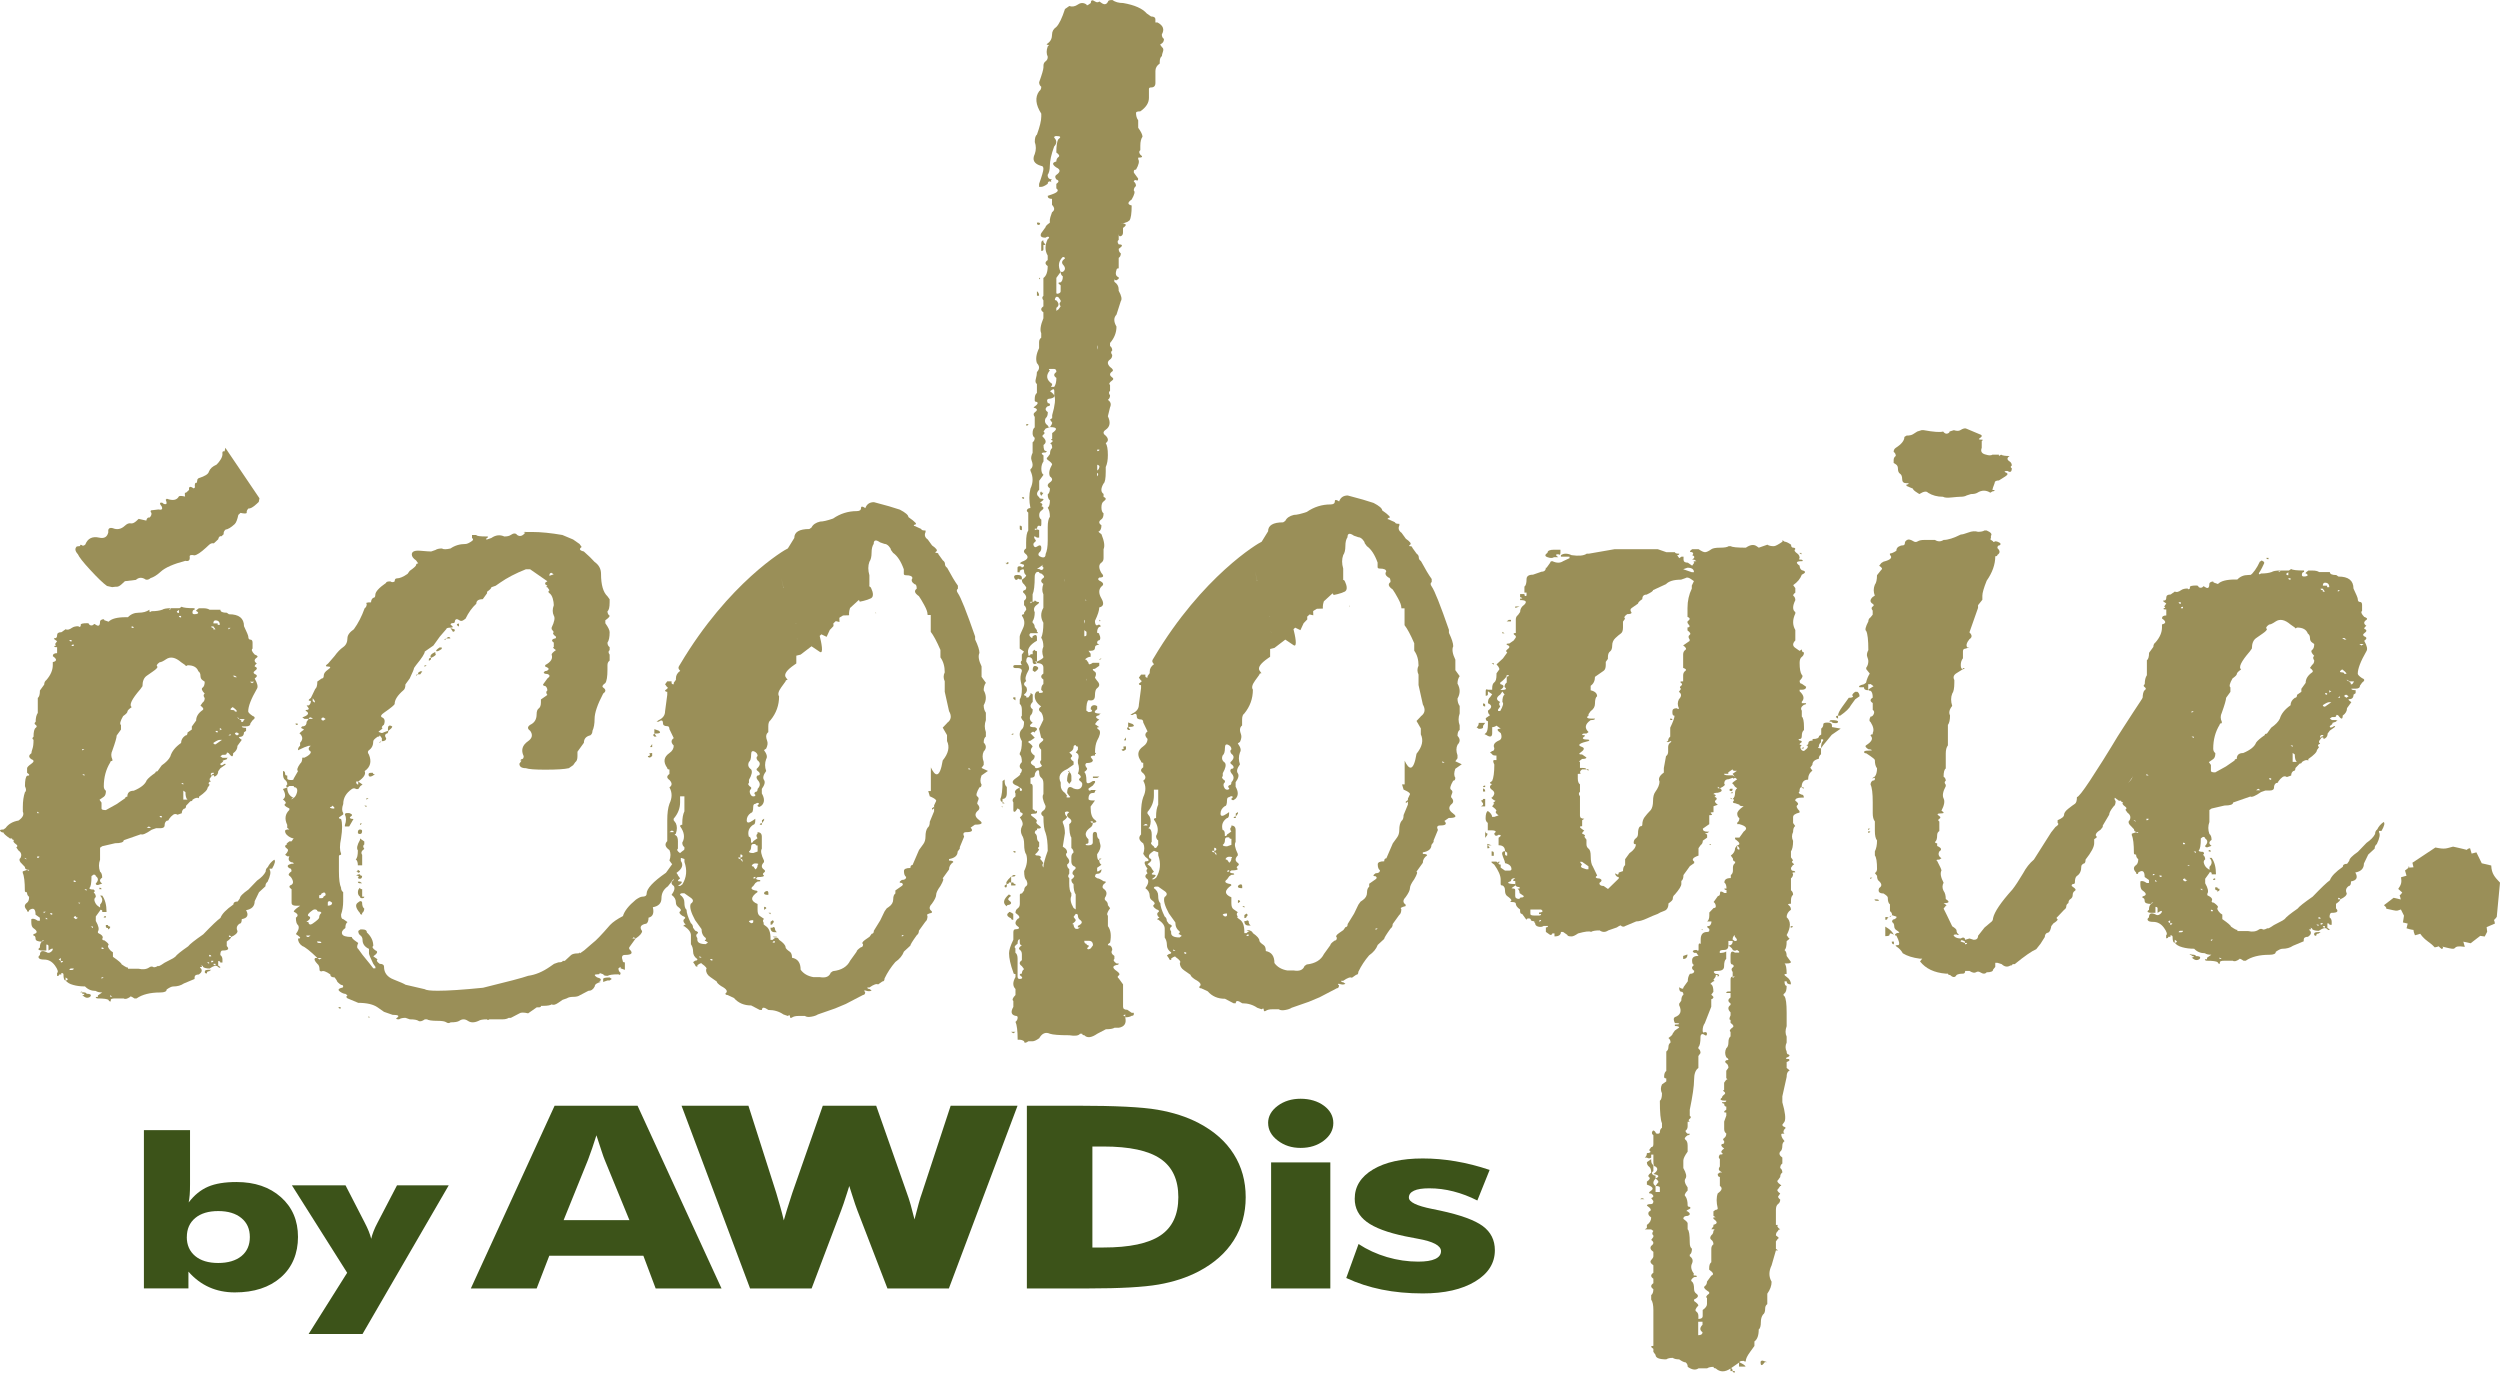 <?xml version="1.0" encoding="UTF-8"?>
<svg id="Layer_1" data-name="Layer 1" xmlns="http://www.w3.org/2000/svg" width="182.25mm" height="100.06mm" viewBox="0 0 516.62 283.63">
  <defs>
    <style>
      .cls-1 {
        fill-rule: evenodd;
      }

      .cls-1, .cls-2 {
        fill: #9a8f58;
      }

      .cls-1, .cls-2, .cls-3 {
        stroke-width: 0px;
      }

      .cls-3 {
        fill: #3c5319;
      }
    </style>
  </defs>
  <path class="cls-2" d="m55.73,179.44v.31c.29.41.15,1.23-.44,2.47-.3.21-.44.52-.44.93l-1.33,1.23-.89,1.85c0,1.03-.6,1.65-1.78,1.85.59,1.03.29,1.65-.89,1.85,0,.62-.15.93-.44.93-.6.41-.74.93-.44,1.54,0,.41-.44.82-1.33,1.23,0-.2-.15-.31-.44-.31v.31h.44c0,.21-.3.52-.89.93v.93c.59.62.29.93-.89.93-.3,0-.44.31-.44.93.29.21.44.52.44.93v.62h-.44c0-.2-.15-.31-.44-.31v.93l.44.31c0,.21-.15.21-.44,0-.3-.41-.89-.31-1.78.31-.6,0-1.04-.1-1.33-.31,0-.2-.15-.31-.44-.31.29.21.29.31,0,.31s-.3.11,0,.31c.29.41.15.82-.44,1.23-.6,0-.89.21-.89.62v.31l-2.22.93c-.6.41-1.33.62-2.22.62-.3,0-.74.21-1.33.62,0,.41-.44.62-1.33.62-2.08,0-3.71.41-4.89,1.23h-.44c-.6-.41-.89-.51-.89-.31-.6.41-1.04.52-1.33.31h-1.78c-.6,0-.89.11-.89.31v.31c-.3,0-.44-.1-.44-.31-.3-.2-1.04-.31-2.22-.31-.3,0-.44-.1-.44-.31h.44v-.31l.89-.62c-.6,0-1.04-.1-1.33-.31-.89,0-1.63-.31-2.22-.93-.89,0-1.71-.1-2.45-.31-.74-.2-1.26-.51-1.56-.93.29,0,.44-.1.44-.31l-.44-.31v.62c-.3,0-.44-.41-.44-1.23,0-.2-.15-.31-.44-.31v.31h-.44c0,.21-.15.31-.44.31v-.62c.29-.2.15-.72-.44-1.54-.6-.82-1.33-1.23-2.22-1.23-.6,0-.97-.1-1.11-.31-.15-.2-.08-.41.22-.62,0-.82.44-1.03,1.33-.62.29.21.59.21.89,0,.29-.2.44-.41.44-.62s-.3-.1-.89.31v-.93c0-.2-.15-.31-.44-.31v1.23h-.89c-.3,0-.52-.05-.67-.15-.15-.1-.08-.26.22-.46,0-.62.15-1.03.44-1.23l.44-.31c-.3,0-.44.11-.44.31-.89,0-1.33-.2-1.33-.62s-.15-.62-.44-.62v-.31c.89-.2.89-.62,0-1.23-.3-.2-.44-.62-.44-1.23v-.62c.29-.2.74-.1,1.33.31h.44v-.62l-.89-.62c0-1.23-.44-1.54-1.33-.93,0,.21-.08.31-.22.31s-.22-.1-.22-.31c-.6-.62-.6-1.13,0-1.54.29-.2.44-.62.44-1.23-.3-.2-.44-.51-.44-.93-.3,0-.44-.1-.44-.31,0-1.85-.15-3.09-.44-3.7v-.31l.89-.31c.29.21.44.21.44,0-.6,0-.89-.2-.89-.62l-.89-.93c-.3-.41-.3-.72,0-.93.29-.62.15-1.13-.44-1.54l-.44-.62c.29-.2.29-.41,0-.62-.6-.41-.74-.72-.44-.93-.3,0-.44-.1-.44-.31h-.44c-.89-.62-1.33-1.03-1.33-1.23-.3,0-.52-.1-.67-.31-.15-.2.07-.31.67-.31l.44-.31c.59-.82,1.48-1.34,2.67-1.54.89-.62,1.18-1.23.89-1.85v-.93c0-1.23.15-2.26.44-3.09.29-.2.29-.62,0-1.23,0-1.23.15-1.95.44-2.16.59,0,.59-.2,0-.62v-.93c0-.2.29-.51.89-.93.59-.41.59-.72,0-.93-.6-.41-.6-.82,0-1.23,0-.2.07-.51.22-.93.15-.41.22-1.03.22-1.85-.3-.2-.3-.41,0-.62,0-1.03.15-1.64.44-1.85.29-.2.29-.41,0-.62-.3-.2-.3-.41,0-.62,0-.82.15-1.44.44-1.85v-3.09c.29-.2.44-.72.44-1.54l.89-1.23c0-.41.15-.72.44-.93.89-1.03,1.33-2.05,1.33-3.09v-.62c.89-.2.89-.62,0-1.23,0-.41.29-.62.89-.62v-1.23c-.6,0-.74-.1-.44-.31.29,0,.29-.1,0-.31l.44-.62-.44-.31c-.3-.2-.3-.31,0-.31s.44-.2.44-.62.29-.62.89-.62l.89-.62c.29.21.74.11,1.33-.31.29-.2.74-.31,1.33-.31,0,.21.15.21.44,0v-.31c0-.2.44-.31,1.33-.31.29,0,.44.11.44.31.29.21.59.21.89,0,0-.2.15-.2.44,0,.59.41.89.21.89-.62,0-.2.15-.36.44-.46s.44-.05.44.15l.89.31c.59-.62,1.78-.93,3.56-.93h.44c.59-.62,1.33-.93,2.22-.93s1.63-.2,2.22-.62v.31c0,.21.15.21.44,0,.89,0,1.63-.1,2.22-.31.29-.2.89-.31,1.78-.31l-.44.31c.29,0,.44-.1.44-.31h1.78l.44-.31c.29.21,1.18.31,2.67.31v.31c-.3,0-.44.21-.44.62,0,.21.15.31.44.31s.51-.05.67-.15c.15-.1.07-.26-.22-.46-.3,0-.15-.2.44-.62h.89c.59,0,1.04.11,1.33.31h2.22c0,.41.44.62,1.33.62l.44.31c2.07,0,3.11.82,3.11,2.47.59,1.23.89,1.96.89,2.16,0,.41.15.62.44.62s.44.21.44.62v1.23c-.3.21-.15.62.44,1.23.59.21.74.41.44.62-.6.41-.6.82,0,1.23-.3.21-.44.41-.44.62.59.21.59.52,0,.93-.3.21-.3.41,0,.62.59.21.59.52,0,.93.59,1.03.74,1.75.44,2.16-1.19,2.06-1.78,3.6-1.78,4.63,0,.21.29.52.89.93.59.21.59.52,0,.93l-.44.62c0,.41-.3.62-.89.62h-.89c0,.21.29.31.89.31v.62l-.44.31c0,.62-.3.93-.89.93-.3,0-.15.21.44.62l-.89,1.23c0,.62-.3,1.13-.89,1.54,0,.41-.08.62-.22.62s-.38-.2-.67-.62c-.3-.2-.44-.2-.44,0s-.15.31-.44.31h-.44l-.44.31.44.31h1.33c-.3,0-.44.11-.44.31l-.89.31c.29,0,.15.21-.44.62,0,.41.29.41.89,0,.29,0,.29.11,0,.31l-.89.62-.44.62c0,.41-.15.72-.44.93-.3.21-.44.21-.44,0s-.15-.2-.44,0v-.31c.29,0,.44-.1.44-.31h-.44c-.3.21-.3.41,0,.62l-.44.62v.31c.29.21.29.31,0,.31-.3.21-.3.41,0,.62l-.44.62c0,.41-.6,1.03-1.78,1.85v.31c-.3-.2-.74-.1-1.33.31,0,.21-.15.31-.44.31l-.89.93c0,.41-.15.62-.44.62-.3.21-.44.52-.44.93l-.89.31c-.3-.2-.6-.2-.89,0-.3.21-.6.52-.89.93,0,.21-.15.31-.44.31-.3.21-.44.52-.44.93s-.3.62-.89.62h-.89l-.89.31c-1.19.82-1.93,1.13-2.22.93l-.89.31-1.78.62-.89.31c0,.41-.6.62-1.78.62l-2.67.62-.44.31v2.47c-.3.82-.3,1.65,0,2.47.29.21.44.62.44,1.23-.6.41-.6.82,0,1.23l-.89.31c-.3,0-.44-.1-.44-.31.59-.62.59-1.13,0-1.54,0-.2-.15-.31-.44-.31l-.44.31c0,1.44-.15,2.27-.44,2.47,0,.21.29.31.89.31.29.21.29.41,0,.62.29.21.44.52.44.93-.3.21-.38.52-.22.93.15.41.37.72.67.93l.44.31v-.62c.59-.62.59-1.23,0-1.85h.44c.59.82.89,1.96.89,3.39h-.89v-.31c-.3-.2-.44-.2-.44,0l-.89,1.23v.93c.59,1.03.74,1.75.44,2.16v.31c.89.41,1.18.82.89,1.23,0,.21.15.31.44.31.59.41.89.72.89.93-.3.21-.15.62.44,1.23l.44.31v.93c1.18.82,1.78,1.34,1.78,1.54.89.62,1.33.82,1.33.62v.31h2.22c.89.21,1.63.11,2.22-.31.29-.2.59-.2.89,0,.29,0,.59-.1.89-.31,0,.21.44,0,1.33-.62l1.78-.93.44-.31c.29-.41,1.18-1.13,2.67-2.16.29-.41,1.33-1.23,3.11-2.47,1.78-1.85,2.96-2.98,3.56-3.39.29-.82,1.18-1.74,2.67-2.78,0-.41.29-.62.89-.62l.44-.62c0-.41.59-1.03,1.78-1.85l1.78-1.85c.89-.62,1.48-1.23,1.78-1.85,0-.41.15-.72.44-.93.29-.62.74-1.13,1.33-1.54.29.21.15.82-.44,1.85h-.44l-.06-.06Zm-50.27-1.85c0-.2-.15-.31-.44-.31l.44.31Zm2.67-9.56l-.44-.31v.31h.44Zm0,8.95h-.44v.31c.29,0,.44-.1.44-.31Zm1.33,11.42h-.44v.31l.44-.31Zm.44,1.54l-.44-.31v.31h.44Zm.89-1.23h-.44c0,.21.15.31.44.31v-.31Zm2.22,9.87h-.44v-.62l-.44.31.44.31v.31c.29,0,.44-.1.44-.31Zm1.78-66.33h-.44c0,.21.15.31.44.31v-.31Zm.44,67.88h-.44c-.3,0-.44.11-.44.31h.44c.29,0,.44-.1.44-.31Zm-.44-66.64h.44v-.31c-.3,0-.44.11-.44.31Zm.44,48.44v.31h.44c0-.2-.15-.31-.44-.31Zm.89,7.71c-.3,0-.44-.1-.44-.31-.3,0-.44.11-.44.31l.44.31.44-.31Zm.44-3.09h-.44c.29.21.44.21.44,0Zm.44,18.51h-.44c.29-.2.44-.2.44,0Zm0-49.98l.44-.31h-.44v.31Zm.44,5.24v-.31h-.44l.44.31Zm1.33,45.35c0,.21-.15.36-.44.46-.3.11-.6.05-.89-.15l-.44-.31c.29,0,.44-.1.44-.31h-.44v-.31c.59,0,.89.11.89.31.59,0,.89.11.89.31h0Zm-.89-21.91h-.44l.44.31v-.31Zm1.33,7.71h-.44l.44.31v-.31Zm1.33-26.23s.15.21.44.62v1.23c0,.21.29.31.89.31l2.22-1.23,1.78-1.23c0-.2.15-.31.44-.31,0-.82.44-1.23,1.33-1.23,1.48-.62,2.37-1.34,2.67-2.16.29-.41.89-.93,1.78-1.54,0-.2.15-.31.44-.31l.89-1.23c.89-.62,1.48-1.23,1.78-1.85.29-1.03,1.04-1.95,2.22-2.78,0-.62.29-1.13.89-1.54.29,0,.44-.2.44-.62l.89-.62v-.62l.89-1.23c0-.82.44-1.54,1.33-2.16.29-.2.15-.51-.44-.93l.44-.62c.29-.2.44-.51.44-.93-.3-.41-.3-.72,0-.93-.6-.62-.74-1.03-.44-1.23.29-.2.44-.62.44-1.23l-.44-.31c-.3-.2-.44-.51-.44-.93s-.15-.72-.44-.93c-.3-.82-1.04-1.23-2.22-1.23-.3.21-.44.21-.44,0l-.89-.62c-1.19-1.03-2.22-1.23-3.11-.62-.6.41-1.04.62-1.33.62-.6.41-.74.72-.44.93,0,.21-.3.52-.89.93l-1.33.93c-.6.41-.89,1.13-.89,2.16l-.44.62c-1.78,2.06-2.38,3.29-1.78,3.7-.6.41-.89.72-.89.93s-.3.52-.89.93c-.6,1.03-.74,1.65-.44,1.85v.93l-.89,1.23c0,.41-.3,1.44-.89,3.09-.3.62-.3,1.23,0,1.85v.31c-.3,0-.44.11-.44.31-.89,1.44-1.33,3.09-1.33,4.94,0,.41.15.72.44.93,0,.62-.15,1.03-.44,1.23-.6.41-.89.62-.89.62l-.02-.03Zm0,18.2c.29,0,.44.11.44.31h-.44v-.31Zm.89,12.65c0-.2-.15-.31-.44-.31v.31h.44Zm0,5.86h-.44v.31l.44-.31Zm.44-12.34h-.44c0-.2.15-.31.44-.31v.31Zm.44,2.47v-.31c-.3,0-.44-.1-.44-.31v-.31h.44c0,.21.15.31.44.31v.31l-.44.31Zm.89,13.88l-.44-.31v.31h.44Zm4-76.21h.44c0-.2-.15-.31-.44-.31v.31Zm3.56,41.03l-.44.31h.89l-.44-.31h0Zm2.67-2.16h-.44c0,.21.15.31.44.31v-.31Zm3.11-42.27c0,.21.15.31.44.31v-.62s-.44.31-.44.31Zm.44.93c0,.21.15.31.44.31v-.31h-.44Zm.89,34.86v-.31h-.44l.44.31Zm.89,3.09c-.3-.2-.44-.72-.44-1.54l-.44-.31v1.85h.89-.01Zm4.45,35.17h.44l-.44.31c-.3,0-.44.11-.44.31s-.15.21-.44,0v-.31c0-.2.29-.31.89-.31h-.01Zm0-1.54h-.44l.44.31v-.31Zm0-1.23h.44c0-.2-.15-.31-.44-.31v.31Zm.44-68.19c0,.21.15.31.44.31v.31h.44l-.44-.62h-.44Zm.44,69.11h-.44v.31c.29,0,.44-.1.44-.31Zm0-69.73h.89v.31h.44c0-.62-.3-.93-.89-.93-.3,0-.44.21-.44.62Zm1.78,24.07h-.44c-.3,0-.74.21-1.33.62,0,.21.15.31.44.31l1.33-.93Zm-1.33,46.28h-.44c0,.21.15.31.44.31v-.31Zm.44-47.82v-.31h-.44c0,.21.15.31.44.31Zm.89-.62l-.44-.31v.62c0-.2.15-.31.44-.31Zm1.33-20.67l.44-.31h-.44v.31Zm0,21.91h.44v-.31l-.44.31Zm.89-5.24c.29,0,.44.11.44.31h.44c0-.2-.3-.51-.89-.93-.6.41-.6.62,0,.62h.01Zm0-7.1l.44.31h.44l-.44-.31h-.44Zm0,13.27h.44-.44Zm1.33-1.23l-.44-.31c-.3,0-.44.11-.44.31l.44.31.44-.31Zm-.44-3.39l.89.62v.31c.29,0,.44-.1.44-.31.29-.2.29-.31,0-.31h-.89c0-.2-.15-.31-.44-.31Zm3.11-7.1l.44-.31h-.89l.44.31h.01Z"/>
  <path class="cls-2" d="m140.69,177.28v.62c.59.82.29,1.65-.89,2.47,0,.41-.6,1.34-1.78,2.78-.89.62-1.33,1.44-1.33,2.47s-.6,1.65-1.78,1.85c.29,1.23,0,1.96-.89,2.16,0,.62-.15,1.03-.44,1.23-1.19.21-1.49.72-.89,1.54,0,.41-.44.93-1.33,1.54l-.45-.31c0,.21-.15.31-.45.31h.89l-.89,1.23-.44.62v.31c.89.82.59,1.23-.89,1.23-.6,0-.74.41-.44,1.23,0,.21.15.31.44.31v1.54l-.89-.31v-.31l-.44.31c0,.41.15.72.44.93,0,.41-.15.52-.44.31-1.19,0-1.93.11-2.22.31-.6,0-.89-.1-.89-.31l-.89-.31c.29.21.15.31-.44.31s-.6.21,0,.62c.89.21,1.04.52.44.93h.44c-.89.21-1.33.52-1.33.93-.3.62-.74.93-1.33.93l-1.78.93c-.3.21-.74.31-1.33.31s-1.04.11-1.33.31l-.89.31-.89.62c-.6.41-1.04.51-1.33.31-.3.2-.89.31-1.78.31h-.44c0,.2-.15.31-.45.31h-.44l-.89.62-.89.62c-.89-.21-1.49-.21-1.78,0l-1.78.93h-.45c-.3.2-.74.31-1.33.31h-2.67c-.3.2-.44.2-.44,0-.89,0-1.49.1-1.78.31-.89.41-1.63.41-2.22,0-.6-.41-1.19-.41-1.78,0-.3.2-.89.31-1.78.31-.3.2-.6.2-.89,0-.3-.21-.89-.31-1.78-.31-1.19,0-1.93-.11-2.22-.31h-.44c-.6.41-1.04.51-1.33.31-.3-.21-.89-.31-1.78-.31l-.89-.31c-.6,0-1.04.1-1.33.31-.6,0-.74-.11-.44-.31.59-.41.29-.62-.89-.62l-1.78-.62-1.33-.93c-.89-.62-2.22-.93-4-.93l-2.22-.93c-.3-.2-.3-.41,0-.62l-.44-.31c-.3,0-.67-.15-1.11-.46-.44-.31-.38-.56.22-.77.29,0,.44-.1.44-.31s-.15-.31-.44-.31c-.6-.41-.89-.72-.89-.93l-.44-.62c-.6,0-.89-.2-.89-.62-.89-.62-1.49-.82-1.78-.62-.3,0-.44-.1-.44-.31,0-.62-.15-1.03-.44-1.23-.6-.62-.74-1.03-.44-1.23h.44l.44.31.44-.31h-.89c-1.49-1.44-2.52-2.26-3.11-2.47-.6-.41-.89-.93-.89-1.54.59,0,.59-.2,0-.62l-.44-.31c.59-.82.74-1.44.44-1.85-.29-.2-.44-.72-.44-1.54.59-.41.44-.82-.44-1.23,0-.2.3-.51.89-.93l.44-.31h-.89c-.59,0-.89-.2-.89-.62v-2.78c-.59-.41-.59-.72,0-.93.3-.2.38-.51.22-.93-.15-.41-.37-.72-.67-.93-.29-.2-.15-.51.44-.93,0-.41-.15-.62-.44-.62-.59-.41-.44-.72.44-.93h.44c0-.2-.15-.31-.44-.31-.59-.2-.74-.62-.44-1.23h-.44l-.44-.31c.6-.62.74-1.03.44-1.23-.59-.41-.59-.72,0-.93-.29,0-.15-.2.44-.62h.44l.44-.62c-.29,0-.67-.15-1.11-.46-.44-.31-.67-.67-.67-1.08,0-.2.3-.31.89-.31l-.44-.31v-.62c-.59-1.23-.44-2.26.44-3.09v-.31c-.89-.41-1.18-.72-.89-.93.3-.2.15-.51-.44-.93.6-.41.6-1.13,0-2.16l.89-.31c0,1.03.44,1.75,1.33,2.16-.29,0-.44.11-.44.31l.44-.31c.3-.2.52-.56.67-1.08.15-.51.08-.87-.22-1.08-.29,0-.44-.1-.44-.31h-.89l-.44.31c-.29-.2-.29-.41,0-.62,0-.41-.15-.72-.44-.93-.29-.2-.44-.62-.44-1.23v-.62c.3,0,.44.21.44.62,0,.21.15.31.44.31v.62c0,.21.3.31.89.31.3,0,.44-.1.44-.31l.89-1.54c-.29-.2-.15-.72.44-1.54.29-.2.44-.62.44-1.23h.44c.89-.41,1.33-.82,1.33-1.23-.6-.41-.6-.82,0-1.23h-.44l-.89.31-1.33.62c0-.41.15-.72.44-.93v-.62c.59-.62.59-1.23,0-1.85-.3,0,0-.31.89-.93v.31c0-.2-.15-.36-.44-.46-.3-.1-.3-.26,0-.46.59,0,.89-.31.89-.93l.44-.62h.89l-.44-.31c-.3,0-.44.11-.44.31h-.89l-.44-.31c1.18-.41,1.48-.82.89-1.23-.3-.2-.3-.31,0-.31s.44-.1.44-.31l-.44-.62h.44c.29-.2.44-.51.44-.93-.6,0-.6-.2,0-.62l.89-1.85c.29-.2.44-.72.44-1.54l.89-.62c.29,0,.44-.2.44-.62s.29-.82.89-1.23c.59-.41.59-.62,0-.62s-.6-.2,0-.62l1.33-1.54c.59-.82,1.18-1.44,1.78-1.85.59-.41.89-1.03.89-1.85,0-.62.44-1.23,1.33-1.85.89-1.23,1.63-2.67,2.22-4.32.29-.2.44-.51.44-.93-.3-.2,0-.31.89-.31,0-.41.15-.72.44-.93.29,0,.44-.2.44-.62,0-.62.74-1.44,2.22-2.47,0-.2.29-.31.89-.31.29.21.59.21.89,0,0-.41.15-.62.44-.62.59,0,1.33-.31,2.22-.93l.44-.62c.89-.62,1.33-1.03,1.33-1.23s.15-.31.44-.31l-.44-.62c-.6-.41-.89-.82-.89-1.23,0-.62.59-.87,1.78-.77,1.18.11,1.93.15,2.22.15l.89-.31c.29-.2.74-.31,1.33-.31.29.21.89.21,1.78,0,.89-.62,1.93-.93,3.11-.93.29,0,.74-.2,1.33-.62.29-.2.29-.41,0-.62v-.62h.89c0,.21.74.31,2.22.31.29,0,.29.11,0,.31-.3.21-.3.31,0,.31l.89-.31c.89-.62,1.78-.72,2.67-.31.59,0,1.04-.1,1.33-.31.59-.41,1.04-.41,1.33,0,.59.41,1.18.21,1.78-.62h1.33c1.78,0,3.85.21,6.23.62l2.22.93,1.33.93.44.62c-.6.41-.44.72.45.93l1.33,1.23.89.93c.89.62,1.33,1.44,1.33,2.47,0,2.27.45,3.81,1.33,4.63l.45.62v.62c0,1.03-.15,1.65-.45,1.85,0,.41.15.72.45.93,0,.21-.3.52-.89.93v.62c.59.82.89,1.44.89,1.85,0,1.03-.15,1.75-.45,2.16,0,.41.15.72.45.93v.62c-.3.21-.3.52,0,.93v1.23c-.3.21-.45.52-.45.93v.93c0,1.44-.15,2.37-.44,2.78-.6.41-.74.72-.44.93.59.41.59.82,0,1.23-1.19,2.27-1.78,4.01-1.78,5.24,0,1.03-.15,1.85-.44,2.47,0,.41-.15.72-.44.93-.89.21-1.33.72-1.33,1.54l-1.33,1.85v.93c0,.62-.15,1.03-.45,1.23l-.44.62-.89.62c-.89.21-2.52.31-4.89.31-2.08,0-3.41-.1-4-.31-.89,0-1.33-.31-1.33-.93l.44-.62c-.3,0-.3-.1,0-.31.29,0,.45-.2.45-.62-.6-1.23-.3-2.26.89-3.09.89-.62,1.04-1.34.45-2.16-.6-.41-.6-.82,0-1.23.89-.41,1.33-1.13,1.33-2.16,0-.62.15-1.03.44-1.23s.45-.62.45-1.23v-.62l1.33-.93c-.3-.41-.3-.72,0-.93,0-.41-.15-.72-.45-.93-.3,0-.44-.1-.44-.31l.89-1.23c.59-.41.59-.72,0-.93-.3,0-.52-.05-.67-.15-.15-.1-.08-.26.22-.46.29,0,.51-.1.67-.31.15-.2-.08-.41-.67-.62v-.31c1.18-.62,1.63-1.34,1.33-2.16,0-.2.29-.51.89-.93-.6-.41-.74-.62-.44-.62v-.93c-.6-.41-.45-.72.44-.93v-.31c-.6-.41-.74-.72-.44-.93l-.45-.62v-.31c.59-1.23.74-2.05.45-2.47-.3-.62-.3-1.34,0-2.16,0-.41-.08-.87-.22-1.39-.15-.51-.38-.87-.67-1.08-.3-.2-.3-.41,0-.62l-.44-.62c-.3,0-.3-.1,0-.31l-.45-.31v-.31l.45-.31-3.56-2.47h-.89c-2.08.82-3.86,1.75-5.34,2.78l-.89.62-.89.31c0,.21-.3.52-.89.93v.31l-.89,1.23c-.89,0-1.33.31-1.33.93-.89.82-1.63,1.85-2.22,3.09l-.44.31c-.3.21-.6.21-.89,0-.3-.2-.52-.26-.67-.15-.15.11-.22.26-.22.46s-.15.31-.44.31-.44.11-.44.31c.59.41.59.62,0,.62s-.89.11-.89.31l-1.33,1.54-1.33,1.85-.89.62-.89.62c0,.41-.6,1.34-1.78,2.78l-.44.62c0,.21-.3.93-.89,2.16l-.89,1.23c0,.62-.15,1.03-.44,1.23-1.19,1.03-1.78,1.96-1.78,2.78,0,.21-.74.82-2.22,1.85-.6.41-.74.72-.44.93.59.21.74.72.44,1.54-.3.21-.44.41-.44.62.29,0,.15.21-.44.62-.3.21-.3.31,0,.31.29.21.59.21.89,0l.89-.31c0,.41-.15.62-.44.62-.3.21-.3.52,0,.93,0,.41-.3.62-.89.62v-.62l-.44-.62c0,.21-.15.31-.44.31-.6.41-.89.72-.89.93,0,.82-.3,1.44-.89,1.85-.3.21-.3.52,0,.93.59,1.44.29,2.57-.89,3.39.29.62-.15,1.34-1.33,2.16h-.44c0,.41.15.62.44.62v-.62l.89.62-.44.31-.44.62h-.44c-.3-.2-.6-.2-.89,0-1.19.82-1.78,1.85-1.78,3.09-.3.82-.3,1.44,0,1.85v.31l-.89.62c0,.21.15.31.44.31.29.82.29,2.16,0,4.01-.3,1.44-.3,2.47,0,3.09v.31c-.3,0-.44.11-.44.31v3.09c0,1.65.15,2.78.44,3.39,0,.41.15.72.44.93v1.85c0,1.03-.15,1.96-.44,2.78,0,.62.15.93.44.93l.89.62c-.3.21-.44.62-.44,1.23-.6.41-.82.82-.67,1.23.15.41.81.62,2,.62,0,.21.29.52.89.93l.44.31c-.3.62-.3,1.03,0,1.23l.89,1.23c1.18,1.44,1.93,2.37,2.22,2.78h.44v-.31l-.44-.62c-.6-1.23-.89-1.95-.89-2.16v-.93c-.89-.41-1.33-1.03-1.33-1.85,0-.41-.15-.72-.44-.93-.3-.2-.44-.51-.44-.93l.44-.31h.44c.59,0,.89.21.89.62.89.82,1.33,1.75,1.33,2.78-.3.21-.15.52.44.93.59.21.44.62-.44,1.23l.89.62c-.3.21-.15.52.44.93.59,0,.89.21.89.62,0,1.23.67,2.11,2,2.62,1.33.52,2.15.88,2.45,1.08l4,.93c.29.21,1.18.31,2.67.31,2.07,0,5.19-.2,9.34-.62,5.04-1.23,8.15-2.05,9.34-2.47,1.48-.2,2.96-.82,4.45-1.85l.89-.62.89-.31c.59,0,.89-.1.89-.31h.44l1.33-1.23c.29-.2.74-.31,1.33-.31.29,0,.45-.1.45-.31v.31l.89-.62,1.78-1.54c.59-.41,1.78-1.64,3.56-3.7.59-.62,1.48-1.23,2.67-1.85.29-1.03,1.18-2.16,2.67-3.39.59-.41,1.04-.62,1.33-.62.59,0,.89-.2.89-.62,0-1.03,1.33-2.47,4-4.32l1.78-2.47c0-.62.89-1.54,2.67-2.78,0,.21-.3.93-.89,2.16h-.45l-.04.02Zm-79.63-27.77h.44v.31c-.29,0-.44-.1-.44-.31Zm5.34,39.18c0-.2-.15-.31-.44-.31s-.44-.1-.44-.31c-.3-.2-.6-.2-.89,0-.89.62-1.19,1.03-.89,1.23.59.21.44.62-.44,1.23h.44c0,.21.07.36.22.46.15.11.37.05.67-.15.89-.62,1.33-1.03,1.33-1.23,0-.41.15-.72.44-.93h0Zm-2.22,4.63h-.89c0,.21.15.31.44.31l.44-.31h.01Zm.44-48.44l.44.31v-.31l-.44-.62v.62Zm1.78,49.98c0-.2-.15-.31-.44-.31h-.44c0,.21.15.31.44.31h.44Zm.89-9.87c0-.62-.3-.72-.89-.31,0,.21-.15.31-.44.31v.62h.44c.29,0,.44-.1.44-.31l.44-.31h0Zm0-36.41l-.44-.31c-.3,0-.44.11-.44.31s.15.31.44.31l.44-.31Zm1.33,37.95l-.44-.31c-.3,0-.44.11-.44.31v.62c.59,0,.89-.2.89-.62h0Zm.44-19.75l-.44-.31c0,.21-.15.31-.44.31,0,.21.29.31.89.31v-.31h0Zm.89,41.34h.44v.31c-.3,0-.44-.11-.44-.31Zm1.33-37.64c.29-.82.29-1.54,0-2.16,0-.2.15-.31.44-.31h.44c.59.21.74.41.44.62-.3.21-.38.36-.22.46.15.11.37.15.67.15l-.89,1.54h-.89v-.31h0Zm4,3.39v.62c-.3.21-.3.52,0,.93-.6.41-.74.82-.44,1.23v2.16h-.89c0-.62-.15-1.03-.44-1.23.29-.2.44-.82.44-1.85-.3-.41-.15-1.13.44-2.16v-.31l.44.31c.29.21.44.31.44.31h0Zm-1.33,5.86l.44.31c0,.21-.15.31-.44.31,0-.2-.15-.31-.44-.31.29,0,.44-.1.44-.31Zm.44,8.95c-.89-1.03-1.04-1.75-.44-2.16l.44-.31c.29,0,.44.11.44.31,0,.62.15,1.03.44,1.23,0,.41-.15.72-.44.93v.31c-.3,0-.44-.1-.44-.31h0Zm.44-7.71c0,.41-.15.62-.44.62s-.44-.1-.44-.31c.29,0,.29-.1,0-.31-.3,0-.38-.05-.22-.15.15-.1.37-.15.67-.15,0,.21.15.31.44.31h0Zm-.44-9.56c.29,0,.44.11.44.31,0,.41-.15.62-.44.62s-.44-.1-.44-.31c0-.41.15-.62.44-.62Zm0,10.8l.44.31h-.44c-.3,0-.44-.1-.44-.31h.44Zm.89,3.09c0,.21-.15.31-.44.31s-.44-.1-.44-.31c-.3-.2-.44-.51-.44-.93s.15-.72.44-.93c0,.21.15.31.44.31v1.54h.44Zm-.89-15.12h.44l-.44.31v-.31Zm.89-3.7h.44v.31l-.44-.31Zm.44-1.23v-.31h.44l-.44.31Zm1.33-5.55c0,.21.15.31.44.31-.89.62-1.33.62-1.33,0,0-.2.15-.31.44-.31h.45Zm-.89,50.29c.29.2.29.31,0,.31v-.31Zm2.67-56.77l-.44.31c0-.2.15-.31.44-.31Zm1.56-3.24c.15-.1.37-.05.67.15,0,.21-.3.52-.89.93v-.62c0-.2.07-.36.22-.46h0Zm6.01-10.64l-.44.31c0-.2.15-.31.44-.31Zm0-.31l.44-.31h.44l-.44.62h-.44v-.31Zm1.33-1.54h.44l-.44.31v-.31Zm1.33-1.54v.31l-.44.31v-.31c0-.2.15-.31.44-.31Zm0,0c-.3-.41,0-.82.89-1.23v.31c.29.21,0,.52-.89.93h0Zm1.11-1.39c-.15-.1.07-.36.67-.77h.44v.31c-.6.41-.97.57-1.11.46Zm1.56-2.31l.44-.31c0,.21-.15.31-.44.31Zm.89-.62c.29,0,.44.11.44.31h-.89l.44-.31h0Zm.89-1.23l-.44-.62.89.31v.31c-.3.21-.44.21-.44,0h0Zm1.33-1.54v.62l-.44-.31c0-.2.15-.31.44-.31Zm13.79-18.82h-.44c.29-.2.44-.2.44,0Zm4.89,8.95l.89-.31-.45-.31c-.3,0-.44.21-.44.62Zm12.46,83l.44.31-.44.31h-.45l-.89.31v-.62c0-.2.44-.31,1.33-.31h0Z"/>
  <path class="cls-2" d="m305.58,150.61l-.44-.31c.29-.2.44-.51.44-.93h1.33l-.44.62v.31c0,.21-.3.31-.89.31h0Zm.45,16.04s.15-.1.44-.31v-.31l-.44-.62c.29,0,.44-.1.44-.31h.44v1.54h-.89.01Zm.44-20.98v-.31c.29,0,.44.11.44.31v.31c-.3,0-.44-.1-.44-.31Zm.44,16.97h-.44c0-.2.15-.31.44-.31v.31Zm-.44.31c.29,0,.44.21.44.62h-.44v-.62Zm73.84-12.34s-.6.41-1.78,1.23l-1.78,2.16-.44.62c0-.82.15-1.34.44-1.54v-.31h-.44v.62c-.3.21-.45.52-.45.93-.3.21-.15.31.45.31v1.23c-.3.21-.45.52-.45.93-.89.21-1.33.62-1.33,1.23l-.44.62.44.62c-.6.41-.89,1.03-.89,1.85-.89,0-1.33.52-1.33,1.54-.3,0-.45.31-.45.93-.3.21-.15.41.45.62.29,0,.45.21.45.62h-.45c-.89,0-1.33.21-1.33.62.59.41.74.72.45.93-.3.21-.15.62.44,1.23v.31c-.89.21-1.33.52-1.33.93v1.23l.44.62c-.3.21-.44.62-.44,1.23-.3.62-.3,1.23,0,1.85,0,1.03-.15,1.75-.44,2.16v1.23l.44.62c-.3.21-.3.41,0,.62.29.21.29.31,0,.31l-.44.62c0,.41.15.62.44.62s.44.11.44.31c-.6,0-.74.11-.44.31,0,.41-.15.72-.44.93v2.47c.29.21.44.52.44.93-.3.21-.44.62-.44,1.23v.62c-.6,0-.74.11-.45.31.29.21.45.52.45.93-.6.41-.89.93-.89,1.54.89.82.89,2.06,0,3.7l.44.62c.29,0,.15.21-.44.62,0,1.03-.15,1.65-.44,1.85.29.21.44.62.44,1.23l.89,1.23c0,.21-.3.31-.89.31h-.44c.29.21.44.93.44,2.16-.6,0-.6.21,0,.62.59.41.89.93.89,1.54-.6,0-.89-.21-.89-.62h-.44c0,.62.15.93.44.93,0,.82-.15,1.34-.44,1.54-.3.2-.3.41,0,.62.29.41.44,1.54.44,3.39v2.78c-.3.82-.3,1.54,0,2.16v1.23c-.3.62-.3,1.23,0,1.85,0,.41.15.62.44.62.29.2.15.41-.44.62-.3.2-.15.31.44.31.29.2.15.41-.44.62v1.23c.59.41.74.62.44.62-.3.2-.44.62-.44,1.23l-.89,4.01v1.23c.59,2.05.74,3.39.45,4.01l-.45.62c0,.2.15.36.45.46.29.1.29.26,0,.46-.3.41-.3.72,0,.93h-.45c-.3,0-.3.31,0,.93l.45.62c-.3.2-.45.51-.45.93,0,.62-.15,1.03-.44,1.23-.3.41-.15.82.44,1.23v1.23c-.3.2-.44.51-.44.93.29.2.44.51.44.93-.3.2-.44.51-.44.93l-.44.62c-.3.2-.15.51.44.93.29.2.29.31,0,.31l-.44.62c-.3.2-.15.51.44.93l-.44.62c0,.2.15.41.44.62,0,.41-.15.72-.44.93-.3.2-.45.62-.45,1.23v3.09h.45c-.3.2-.15.51.44.93-.3,0-.44.1-.44.31-.3.2-.45.51-.45.93.59.41.74.62.45.62l-.45.62v1.54l.45.31h-.45l-.89,3.09c-.6,1.23-.6,2.36,0,3.39,0,.82-.3,1.64-.89,2.47v2.16c-.3.2-.44.51-.44.93,0,.62-.15,1.03-.45,1.23-.3.41-.44.93-.44,1.54,0,.82-.15,1.34-.44,1.54,0,1.23-.3,2.05-.89,2.47v.93l-.89,1.23c-.6.82-.89,1.44-.89,1.85,0,.2-.15.2-.44,0-.6,0-.89.1-.89.31l-.89.62-.89.62c-1.19.82-2.22.82-3.11,0-.3,0-.45-.11-.45-.31-.6,0-1.04.1-1.33.31h-1.78c-.6.41-1.33.31-2.22-.31,0-.41-.15-.72-.44-.93-.3,0-.74-.21-1.33-.62-.6,0-1.04-.11-1.33-.31-.6,0-1.04.1-1.33.31-1.49,0-2.22-.31-2.22-.93l-.45-.62v-.62c-.6-.41-.6-.62,0-.62v-7.4c0-1.03-.15-1.75-.45-2.16v-.93c.29-.21.45-.62.45-1.23-.6-.41-.6-.82,0-1.23v-.93c-.6-.41-.6-.82,0-1.23v-1.54c-.6-.41-.74-.77-.45-1.08.29-.31.45-.57.45-.77v-.93c-.6-.41-.74-.82-.45-1.23.59-.41.59-.82,0-1.23l.45-.62v-.31c-.3-.21-.3-.52,0-.93l-.45-.31h-1.33l.44-.31v-.62c.59-.41.89-.93.89-1.54-.6-.41-.74-.82-.44-1.23.59-.21.44-.62-.45-1.23,0-.21.29-.31.89-.31.29,0,.45-.21.45-.62l-.45-.62c.59-.21.59-.52,0-.93-.6,0-.6-.21,0-.62.59-.41.29-.82-.89-1.23v-.62c.59-.41.74-.72.45-.93-.3-.21-.15-.52.44-.93,0-.62-.15-1.03-.44-1.23-.3-.21-.45-.52-.45-.93l.89-.62v.31c0,.41.15.72.45.93v1.23c-.3.2-.38.41-.22.62.15.2.37.31.67.31v.62c-.6.62-.6,1.13,0,1.54v1.23h.89v-.93c0-.21-.3-.31-.89-.31l.44-.62c.29-.21.15-.52-.44-.93.89-.41.74-.72-.45-.93.89-.62,1.04-1.13.45-1.54-.3,0-.45-.31-.45-.93v-1.54h-.45v.62c-.3.2-.6.2-.89,0h-.44c.29-.21.44-.52.44-.93.29,0,.51-.05.67-.15.15-.11.07-.26-.22-.46l.44-.62c.29,0,.45-.21.45-.62v-1.85c-.3-.21-.38-.46-.22-.77.15-.31.37-.26.67.15,0,.2.15.31.44.31s.45-.11.45-.31c0-.41.15-.72.44-.93v-.93c-.3-.62-.44-2.16-.44-4.63.29-.21.44-.72.44-1.54-.3-.62-.3-1.23,0-1.85l.89-.62v-.62c-.3,0-.45-.11-.45-.31,0-.62.15-1.03.45-1.23v-4.01c.29-.21.44-.52.44-.93s.15-.72.44-.93c0-.41-.15-.72-.44-.93.59-.41.89-.72.89-.93l.44-.62.89-.62c0-.21-.3-.31-.89-.31v-.31c.59,0,.89-.05.89-.15s-.3-.15-.89-.15c-.3-.62-.3-1.03,0-1.23,1.18-.41,1.48-1.23.89-2.47v-.31l.44-.62c0-.62.15-1.03.44-1.23,0-.41-.15-.62-.44-.62s-.44-.31-.44-.93c.59.41.89.41.89,0l.89-1.23c0-.62.15-1.13.44-1.54.59,0,.89-.2.89-.62-.6-.41-.6-.82,0-1.23-.3,0-.44-.31-.44-.93s.44-.93,1.33-.93l-.45-.62h-.44c-.3-.2-.38-.36-.22-.46.15-.1.37-.15.67-.15.29.21.45.21.45,0v-.93c0-.41.15-.51.44-.31v-.93c0-1.03.45-1.54,1.33-1.54.29,0,.45-.1.45-.31v-.31c-.6-.41-.6-.62,0-.62.29-.2.44-.51.44-.93h-.89c.29-.2.45-.62.45-1.23v-.62l.89-.93c.29,0,.45-.1.45-.31,0-.41-.15-.72-.45-.93l.45-.62.44-.62c.29,0,.44-.2.44-.62s.29-.41.89,0h.44v-.62c-.3,0-.44-.1-.44-.31h.44c0-.62-.15-1.03-.44-1.23,0-.62.44-.93,1.33-.93v-.62c.29-.2.44-.51.44-.93v-.62c0-.41.15-.72.45-.93v-.31c-.3,0-.45-.2-.45-.62l-.44-.62c.59-.41.89-.93.89-1.54l.44-.62v.62c0,.21.15.31.44.31v-.31l-.44-.62c.29,0,.44-.1.44-.31s-.3-.51-.89-.93v-.31h.89l.45-.62.44-.62c.89-.62.59-1.13-.89-1.54h-.44v-.31c.29-.2.44-.51.44-.93-.3-.2-.44-.51-.44-.93s.44-.93,1.33-1.54c-.6,0-.89-.1-.89-.31l-.89-.31c-.3,0-.45-.1-.45-.31.29-.2.29-.41,0-.62.29-.2.45-.62.45-1.23,0-.41.15-.72.44-.93l-.44-.31-.45-.62c-.3,0-.15-.2.45-.62l.44-.31-.44-.31c-.3.21-.45.21-.45,0l-.89.31c-.6,0-.89.31-.89.93.29.21,0,.52-.89.93l-.44-.31v.31h.44c.59.41.45.72-.44.93-.6,0-.89.11-.89.31.29,0,.45.11.45.31-.3.21-.3.31,0,.31.29.21.29.41,0,.62-.3.21-.15.52.44.93l-.89.31v1.23c-.6,0-.74.11-.44.31.29.21.15.31-.44.31v1.85l-1.33.93c0,.41.29.62.89.62h.45l-.45.31h-.44l.44.31v.62l-.89.62c0,.41-.15.72-.45.93l-.44.62v1.54c-.6.21-.97.41-1.11.62-.15.21-.08.41.22.62v.31l-.89.62-.44.62-.89,1.23c0,.62-.15,1.03-.44,1.23v.62c0,.41-.44,1.13-1.33,2.16-.3.21-.44.52-.44.93,0,.21-.3.52-.89.93,0,.82-.3,1.34-.89,1.54-.6.21-1.04.41-1.33.62-.6.21-1.33.52-2.22.93-.89.41-1.63.62-2.22.62l-2.22.93c-.3.21-.6.21-.89,0,0-.2-.3-.1-.89.31l-.89.31-.89.31c-.6.41-1.19.41-1.78,0-.89,0-1.49.11-1.78.31-.3-.2-1.19-.1-2.67.31-.6.41-1.04.62-1.33.62-.6,0-.89-.1-.89-.31l-.89-.62h-.44c0,.62-.45.93-1.33.93v-.62h-.45c0,.21-.15.31-.44.31l-.89-.62v-.93c.29,0,.44-.1.44-.31h-.89c-.3.21-.67.26-1.11.15-.44-.1-.67-.36-.67-.77-.3-.2-.3-.31,0-.31h.45c-.89,0-1.33-.1-1.33-.31s-.15-.31-.45-.31-.44.11-.44.31l-.89-1.23c-.3,0-.44-.2-.44-.62v-.31c-.6-.41-.89-.82-.89-1.23,0-.2-.3-.31-.89-.31-.3,0-.3-.1,0-.31,0-.2-.3-.51-.89-.93-.3-.2-.45-.62-.45-1.23,0-.41-.15-.72-.45-.93-.3,0-.44-.1-.44-.31v-.93c0-.82-.45-1.85-1.33-3.09-.6-.41-.74-.62-.45-.62h.89l.44.31c0,.21.15.31.45.31v.62l.89.62h.89c.29,0,.45-.1.45-.31,0-.62-.45-1.03-1.33-1.23,0-.2-.15-.67-.45-1.39-.3-.72-.15-1.08.45-1.08v.62c0,.21.15.31.45.31v-.62l-.45-.31c0-.82-.45-1.23-1.33-1.23v-1.54c.59-.41.59-.62,0-.62-.3.21-.52.26-.67.15-.15-.1-.22-.26-.22-.46.29-.2.37-.36.22-.46s-.38-.15-.67-.15h-.89v-1.54c-.3-.2-.45-.51-.45-.93,0-.82.15-1.34.45-1.54.59.41.89.82.89,1.23h.45l.89-.31c-.6-.41-.74-.72-.44-.93,0-.2-.3-.51-.89-.93l.45-.62c-.3,0-.3-.1,0-.31.29-.2.29-.31,0-.31-.6-.41-.74-.62-.45-.62.59-.62.59-1.13,0-1.54-.6-.41-.6-.82,0-1.23-.3,0-.44-.1-.44-.31l.44-.31c.29-.62.45-1.75.45-3.39-.3-.62-.3-.93,0-.93h.44v-.93c-.6,0-.89-.1-.89-.31l-.44-.31.44-.31c.29,0,.45-.2.45-.62-.3-.62,0-1.13.89-1.54.59-.2.74-.72.45-1.54-.89-.62-.89-.93,0-.93l-.45-.31-.44-.31c-.3.21-.6.31-.89.31v1.23c0,.82-.44.93-1.33.31-.3,0-.3-.1,0-.31.29-.2.45-.82.45-1.85v-.62c-.3,0-.45-.2-.45-.62l.89-.62c-.3-.2-.44-.51-.44-.93.89-.62.89-1.13,0-1.54,0-.62.15-1.03.44-1.23l.44-.62-.89-.62v.62c0,.21-.15.31-.45.31v-.93c0-.41.15-.51.45-.31h.89v-.31c0-.62.15-1.03.45-1.23.29-.2.44-.72.44-1.54v-.31l.44-.62c.29-.2.15-.62-.44-1.23l1.33-1.23.89-1.23c-.3-.2-.3-.41,0-.62.59-.41.59-.72,0-.93-.3-.2-.15-.31.44-.31l.89-.62.44-.62v-.31c-.6-.41-.6-.62,0-.62v-2.78c0-.41.15-.72.45-.93l.44-.62c0-.62.29-1.13.89-1.54.59-.62.29-.93-.89-.93v-.31c.59,0,.59-.1,0-.31v-.62h.89c0,.41.15.52.44.31v-.62h-.44v-1.23c.29-.2.44-.72.44-1.54,0-.62.44-.93,1.33-.93l1.78-.62c.59,0,.89-.31.89-.93,0,.21.07.21.22,0,.15-.2.37-.51.67-.93,0-.2.15-.31.44-.31.89.41,1.63.41,2.22,0l1.33-.62v-.31h-1.78v-.31c.59-.41,1.33-.41,2.22,0,1.48.21,2.52.11,3.11-.31h.44l5.34-.93h8.9l1.78.62h1.78c0,.21.29.31.89.31,0,.21-.15.31-.45.31l.45.62.44-.31h.44v.62c0,.41.29.62.89.62l.89.62.44-.62c-.3-.2-.15-.31.44-.31l-.44-.31h-.44c.59-.41.59-.72,0-.93.29-.2.29-.41,0-.62-.6,0-.6-.2,0-.62h1.33c.59.41,1.04.62,1.33.62s.74-.2,1.33-.62c.29-.2.89-.31,1.78-.31s1.48-.1,1.78-.31h.44c.29.21,1.33.31,3.11.31.89-.62,1.63-.72,2.22-.31l.45.31,1.78-.62c.29.21.74.31,1.33.31.29,0,.89-.31,1.78-.93v-.31l.45.31c.29,0,.74.21,1.33.62,0,.41.15.62.44.62s.44.11.44.31c-.3.21-.15.52.45.93.29.21.44.52.44.93-.3.21-.15.31.45.31.29.21.29.31,0,.31-1.19,0-1.33.31-.45.93,0,.41.15.72.45.93.89.21.89.52,0,.93-.3.82-.89,1.54-1.78,2.16l.44.62v.93c-.3.21-.44.41-.44.62.29.21.44.52.44.93-.6,1.23-.6,2.06,0,2.47v.31c-.6,1.23-.6,2.37,0,3.39v2.16c-.6.62-.6,1.13,0,1.54l.89.62.45-.31c0,.41.15.62.45.62,0,.41-.15.72-.45.93-.3.21-.45.62-.45,1.23,0,1.23.15,2.06.45,2.47.29.21.15.62-.45,1.23,0,.41.15.62.45.62l.89.62c0,.41-.3.62-.89.62h-.45v.31c.89.82,1.04,1.54.45,2.16v.31h.89c0,.21-.15.31-.44.31-.6.41-.74.82-.45,1.23v1.23c.29.21.45.93.45,2.16v.62c-.3.21-.45.62-.45,1.23,0,.41-.15.62-.45.62s-.3.11,0,.31c.29,0,.45.11.45.31-.6.41-.6.62,0,.62-.3.21-.38.46-.22.77.15.31.37.46.67.46.89-.62,1.04-1.03.44-1.23.29,0,.45-.1.45-.31,0-.41.29-.62.89-.62v-.31c.89,0,1.33-.2,1.33-.62l.45-.31v-1.23c.29-.2.44-.51.44-.93,0-.2.29-.31.89-.31s.89.21.89.62v.31c1.18.21,1.78.31,1.78.31l-.05.06Zm-72.95,21.91l-.45.62v-1.54c0,.41.15.62.45.62v.31h0Zm.89,2.16h-.89v-.31l.89.31Zm-.89,0c.59.41.59.62,0,.62v-.62Zm1.33-37.33l-.45-.31h.45v.31Zm-.45,38.57c.29,0,.45.11.45.31v.62h-.45v-.93Zm2.67-32.4l-.45-.62-.44.62c-.89.62-.89,1.13,0,1.54-.3.21-.3.52,0,.93l-.45.62v.31h.45c.59-1.03.74-1.64.44-1.85,0-.82.15-1.34.45-1.54h0Zm-.89,34.56l-.45.31v-.31h.45Zm1.78-38.57h-.44c0,.21-.15.46-.45.77-.3.31-.6.57-.89.77v.31c.89.21.89.62,0,1.23,1.18,0,1.48-.2.89-.62,0-.41.15-.72.45-.93v-1.23c.29,0,.44-.1.44-.31h0Zm-.89-8.64h-.45v-.31l.45.31Zm1.33-2.47h-.89l.44-.31h.45v.31Zm2.67,56.77l-.89-.62c0-.41-.15-.72-.44-.93h.44v-.31c-.6,0-.89-.2-.89-.62v-.62c-.6,0-.6-.2,0-.62-.6,0-.89.21-.89.62-.6.21-.74.36-.45.46.29.11.74.15,1.33.15v.31c-.3.21-.52.36-.67.46-.15.11-.08.15.22.15s.44.11.44.31v1.23c0,.41.29.62.89.62,0-.2.15-.31.44-.31s.45-.1.45-.31l.02.03Zm-.89-59.85l-.89.31v-.31h.89Zm4.67,63.09c.15-.1.07-.26-.22-.46h-2.22v.93c0,.21.29.31.89.31h.89c.29,0,.44-.1.44-.31h-.44v-.31c.29,0,.51-.05.67-.15h-.01Zm-.22,1.7c-.3,0-.44.11-.44.31.29,0,.44-.1.44-.31Zm1.33-74.97c-.6-.2-.6-.51,0-.93,0-.41.45-.62,1.33-.62h1.33v.62c0,.41-.15.52-.45.31-.6,0-.6.21,0,.62h-.89c-.3.21-.74.21-1.33,0h.01Zm30.25,4.94s-.22-.15-.67-.46-.82-.36-1.11-.15l-.89.31c-1.49,0-2.52.31-3.11.93l-2.67,1.23c0,.21-.45.52-1.33.93-.6,0-.89.31-.89.93-.6.41-.89.72-.89.93l-1.33.93c-.3.21-.3.52,0,.93,0,.21-.3.31-.89.31-.6.41-.74.72-.44.93l-.44.62v1.23c0,.62-.15,1.03-.45,1.23-.3.21-.67.52-1.11.93-.44.41-.67.93-.67,1.54s-.15,1.03-.44,1.23c-.3.21-.45.62-.45,1.23v.31l-.44.62v.62c0,.62-.15,1.03-.45,1.23l-.89.62-.89.62c0,.82-.3,1.44-.89,1.85v.93c.89.21,1.33.62,1.33,1.23-.3.21-.44.72-.44,1.54,0,.62-.3,1.13-.89,1.54l-.44.62v.31c-.3.21-.38.36-.22.46.15.11.37.15.67.15h.89c0,.21-.3.31-.89.31-1.19.82-1.33,1.65-.44,2.47l-.44.31h-.45c-.3,0-.44.11-.44.31.59,0,.74.11.44.31-.3.21-.38.36-.22.46.15.11.37.15.67.15.59,0,.74.11.44.31-.89.21-1.49.41-1.78.62-.3.21-.15.41.44.62.59.21.44.62-.44,1.23-.3.21-.15.31.44.31l.89.62c0,.21-.3.31-.89.31-.6.41-.74.62-.44.62v1.23h.44c.59,0,.89.11.89.31h-.89c-.3.21-.44.41-.44.62.29.21.15.31-.45.31v.93c0,.62.15,1.03.45,1.23v1.54c-.3.21-.3.52,0,.93v4.01c0,.41.29.62.89.62l-.44.31v1.23c-.6,0-.6.21,0,.62l.44.31c-.3.21-.44.41-.44.62.59.21.74.41.44.62l.45.62v.93c0,.41.15.72.44.93.29.21.44.72.44,1.54,0,1.03.15,1.75.45,2.16l.89,1.85c-.3.21-.38.36-.22.46.15.11.37.15.67.15.59.21.59.52,0,.93,0,.41.29.62.89.62l.89.62,2.22-2.16v-.31c-.3,0-.52-.15-.67-.46-.15-.31-.08-.36.22-.15.29.21.44.11.44-.31l.89-.31c0-.62.15-1.03.44-1.23v-1.23l.89-1.23c.89-.62,1.33-1.23,1.33-1.85-.3,0-.45-.1-.45-.31,0-.41.15-.72.45-.93.29-.2.44-.51.44-.93,0-.82.15-1.34.44-1.54.29,0,.45-.1.45-.31,0-.62.15-1.13.44-1.54.29-.41.74-.93,1.33-1.54.29-.41.45-1.03.45-1.85s.15-1.44.45-1.85c.59-.82.89-1.54.89-2.16-.3-.62,0-1.23.89-1.85v-.93l.45-2.47c.29-.2.44-.51.44-.93v-.93c0-.41.15-.72.44-.93.29-.2.29-.31,0-.31-.3.21-.52.26-.67.15-.15-.1-.08-.15.22-.15,0-.41.15-.72.44-.93v-1.85c.59-1.23.89-2.05.89-2.47-.3,0-.44-.2-.44-.62v-.31c0-.41.29-.62.89-.62.29.21.45.21.45,0-.3-.62-.3-1.23,0-1.85.59-.62.59-1.13,0-1.54l.44-.62c-.3-.2-.3-.41,0-.62.29-.2.29-.41,0-.62-.3-.2-.15-.31.44-.31v-1.23c0-.41.15-.72.45-.93.29-.2.15-.41-.45-.62v-2.78c0-.41.15-.72.45-.93.29-.2.15-.51-.45-.93l.45-.31.89-.62v-.31c-.3-.41-.3-.72,0-.93.29-.2.15-.51-.44-.93v-.62c.29,0,.44-.1.44-.31l-.44-.62v-.31c.59-.41.59-.72,0-.93v-1.85c0-1.44.29-2.78.89-4.01v-.62c.29-.62.44-.93.44-.93h0Zm-21.8,59.55v-.62l-1.33-.93h-.44l.44.62c-.3.21-.3.41,0,.62l.89.31h.44,0Zm0-20.36l-.44-.31h.44v.31Zm10.9,88.39c.15-.11.37-.05.67.15h-.89s.07-.05.22-.15Zm6.45-98.88h-.45v-.31c.29,0,.45.11.45.31Zm4.45-30.54c0-.62-.44-.93-1.33-.93l-.89.31,1.78.62h.44Zm9.34,78.68v-.31l-.44-.31c-.3.21-.6.21-.89,0,0-.2-.3-.51-.89-.93.59,0,.89-.31.89-.93h-.89v.93c0,.62-.3.93-.89.93s-.89.11-.89.31v.31c.59,0,1.04-.1,1.33-.31v1.54c-.3.21-.44.72-.44,1.54,0,.62-.44.93-1.33.93s-1.04.21-.44.62c.29,0,.51.05.67.15.15.11.07.26-.22.46v-.31c-.3-.2-.44-.1-.44.31l-.45.62c.29.2.29.31,0,.31-.6.41-.74.62-.44.62.29.2.44.72.44,1.54l-.44.62c.59.41.59.72,0,.93v1.54l-1.33,3.39c-.3.41-.45.93-.45,1.54,0,.41.15.51.45.31.29,0,.44.1.44.31,0,.41-.15.51-.44.31-.3-.21-.52-.26-.67-.15-.15.1-.22.26-.22.46,0,1.23-.15,1.95-.44,2.16v.31c.29.2.44.51.44.93l-.44.62v2.47c-.6.41-.89,1.23-.89,2.47s-.3,3.29-.89,6.17v1.23c.29.2.29.41,0,.62-.3.2-.3.41,0,.62h-.44v.93c0,.41-.15.72-.44.93,0,.2.15.41.44.62h.44c0,.2-.15.31-.44.31-.6.41-.74.72-.44.93.29.2.44.62.44,1.23v1.23c-.6.82-.89,1.44-.89,1.85v1.54c.59,1.03.74,1.75.45,2.16-.3.41-.15,1.03.44,1.85v.62c-.6.62-.74,1.03-.44,1.23.29.41.44,1.03.44,1.85,0,.2.15.31.44.31.29.2.15.41-.44.62-.3.2-.3.31,0,.31.59.41.59.72,0,.93-.6,0-.89.2-.89.62.59.41.89.72.89.93v1.23c.29.2.44,1.13.44,2.78,0,.62.15,1.03.45,1.23,0,.62-.15,1.03-.45,1.23v.31c.59.41.74.93.45,1.54-.3.62-.15,1.34.44,2.16-.3.2-.15.31.44.31.29.2.15.31-.44.31-.6.41-.74.72-.44.93.29.2.44.72.44,1.54,0,.41.15.72.44.93.59.41.45.82-.44,1.23v.31c.59.41.89.72.89.93-.6.62-.74,1.03-.45,1.23.29.2.45.51.45.93v.62c.59,0,.89-.21.89-.62v-1.23c.59-.41.89-.82.89-1.23v-1.23c-.3-.21-.15-.52.45-.93v-.31l-.45-.31c-.6-.41-.74-.72-.44-.93.29-.21.44-.52.44-.93l.89-1.23c.59-.21.44-.62-.44-1.23v-.31c0-.62.15-1.03.44-1.23v-2.78c0-.41.15-.72.44-.93,0-.41-.15-.72-.44-.93-.3-.21-.3-.52,0-.93.29-.21.44-.52.44-.93.29-.21.29-.31,0-.31h-.44l.44-.62v-.31c.89-.21.89-.62,0-1.23v-.31h.45l-.45-.31v-.93l.45-.31c.29,0,.44-.11.44-.31-.3-1.23-.3-2.27,0-3.09.89-.62,1.04-1.13.44-1.54v-1.85c-.3,0-.44-.21-.44-.62l.44-.31h.45l-.45-.31c-.3-.21-.3-.52,0-.93v-1.54c-.3-.21-.3-.52,0-.93.59,0,.74-.11.45-.31-.3-.21-.15-.52.44-.93-.6-.41-.74-.72-.44-.93.29,0,.44-.11.44-.31v-.31c-.3-.21-.3-.41,0-.62.29-.21.44-.52.44-.93-.3-.21-.44-.52-.44-.93v-1.54l.44-1.23v-.62c-.6,0-.6-.21,0-.62v-.62c-.3,0-.44-.21-.44-.62-.3,0-.44-.11-.44-.31h.44c.29,0,.44-.11.44-.31h-.44c-.3,0-.52-.05-.67-.15-.15-.11-.08-.26.22-.46,0-.21.15-.41.44-.62.29-.21.29-.41,0-.62-.3-.21-.3-.31,0-.31v-1.54l.44-.62c.29,0,.29-.11,0-.31v-1.54l.45-.62c0-.41-.15-.72-.45-.93-.3-.21-.3-.41,0-.62.59,0,.59-.21,0-.62-.3-.62-.3-1.23,0-1.85.29-.21.45-.62.45-1.23s.15-1.03.44-1.23v-.93c-.3-.21-.15-.52.44-.93.29-.21.15-.52-.44-.93v-.62c-.3,0-.3-.31,0-.93v-.62c-.6-.62-.6-1.13,0-1.54v-.31c-.6-.41-.6-.82,0-1.23v-.93h-.89c0-.21.15-.31.45-.31h.44v-2.47c0-.41.15-.62.44-.62v.31l.45-.31h-.45v-.93c-.3-.41-.3-.72,0-.93.29-.2.29-.41,0-.62-.3,0-.44-.2-.44-.62v-1.23c0-.82.29-1.03.89-.62h.89v.08Zm-10.68.31c0,.62-.3.93-.89.93v-.62l.89-.31Zm3.11,75.9h-.89v2.78c.59,0,.89-.21.89-.62-.6-.41-.6-.93,0-1.54v-.62Zm0-80.84c0-.2-.15-.31-.45-.31h.45v.31Zm1.33-17.89h.44c0,.21-.15.21-.44,0Zm5.78-15.12h-.44c-.3,0-.45-.1-.45-.31l-.89.62v.31h-.89c0,.21.29.31.89.31h.89l.45.31-.45-.62c.59-.41.89-.62.89-.62Zm-.89,3.7c0,.41-.15.57-.44.46-.3-.1-.3-.26,0-.46h.44Zm-.44.93l.44-.31v.31h-.44Zm0,.93l.44.31c-.3,0-.44-.1-.44-.31Zm0,118.48v-.62c.29,0,.44.2.44.62h-.44Zm.44-89.17l.45.31c.59,0,.59-.31,0-.93v-.31c-.3.21-.45.52-.45.93Zm0,89.17h.45v.31c-.3,0-.45-.11-.45-.31Zm1.33-1.85c.89.41,1.33.72,1.33.93h-1.33v-.93Zm4.89-.31l.89.31h-.44c-.3.41-.52.62-.67.62s-.22-.21-.22-.62c0-.21.15-.31.44-.31Zm5.78-89.78h.44c0,.21-.15.31-.44.31v-.31Zm2.22-76.82l-.45-.31h.45v.31Zm0,40.11l.45-.31v.31h-.45Zm.45,8.33l-.45-.31h.45v.31Zm7.12-13.88c0,.21-.15.31-.44.31-.6,0-.89-.1-.89-.31h-.44c0-.2.15-.31.44-.31.89,0,1.33.11,1.33.31h0Zm0-1.23v.62l-.44-.31c0-.2.15-.31.44-.31Zm4-4.94c.29.21.44.52.44.93l-.89.62-.89,1.23c-.3.62-1.04,1.34-2.22,2.16h-.45c0-.41.29-1.03.89-1.85l.89-1.23.44-.62c.59,0,.89-.1.89-.31-.3-.2-.15-.51.44-.93h.46Zm18.68-18.82v.62l-1.78,1.85-.89.31c-.3.82-1.33,2.06-3.11,3.7l-.89.62-.44.62c0,.82-.6,1.23-1.78,1.23v.31l-.89,1.23-1.33,1.23-.89.93-1.33,1.23c-.6.41-.89.93-.89,1.54-1.49,0-2.22.62-2.22,1.85v1.23c-.6,0-.89-.2-.89-.62h-.89c-.3-.2,0-.41.89-.62l.44-.31c.29-1.44,1.18-2.78,2.67-4.01l.89-.31,1.33-1.23.89-.93c.29-1.03,1.18-2.26,2.67-3.7l4-3.39c.29-.41,1.18-1.13,2.67-2.16l.89-.62.45-.62h.44v.02Z"/>
  <path class="cls-2" d="m467.44,115.85s.15.1.44.28v.28c-.6,1.31-1.04,2.07-1.33,2.25-1.19.94-1.78,1.97-1.78,3.09v.28c-.3,0-.45.1-.45.28-.89.94-1.19,1.5-.89,1.69,0,.38-.15.56-.45.56-.6,0-.89.1-.89.28l-.45.56c-.3,1.12-1.04,2.07-2.22,2.81l.44.56c.29,0,.15.19-.44.56l-.89.56-.44.56-.45.56-.44.56c-.3.19-.3.38,0,.56l-.45.56c-.6.38-.74.75-.45,1.12,0,.19-.3.47-.89.84-.3.19-.15.47.45.84.29.19.22.42-.22.7-.45.28-.82.42-1.11.42l-.89.56c-.3.19-.3.28,0,.28.89.19.89.56,0,1.12-.3.19-.44.47-.44.84,0,.19-.3.47-.89.84-1.19.56-1.63,1.12-1.33,1.69v.56c-.3.19-.3.47,0,.84.29.19.29.28,0,.28-.3.19-.3.47,0,.84l-1.78,2.81c-1.78,3-4.6,7.41-8.45,13.22l-2.22,3.09c-.6,0-.89.1-.89.28,0,.38-.15.66-.45.84-.3.19-.3.47,0,.84,0,.56-.15.94-.44,1.12-.6.75-.89,1.31-.89,1.69l-1.33,2.25v.28l-.44.56c-.89.56-1.19,1.03-.89,1.41.29,0,.15.19-.44.56v.84c0,.75-.6,1.88-1.78,3.37,0,.56-.15.84-.44.84-.3.19-.44.38-.44.56,0,.94-.3,1.59-.89,1.97-.3.19-.44.65-.44,1.41,0,.18-.15.28-.45.28-.3.18-.3.37,0,.56.59.37.74.65.45.84-.3.18-.45.47-.45.84s-.15.65-.44.84c-.3.18-.44.47-.44.84-.3.18-.45.42-.45.7s-.15.51-.44.7l-1.33,1.41c-.3.18-.3.37,0,.56,0,.18-.3.47-.89.84l-.44.56c0,.18-.08.47-.22.84-.15.37-.38.56-.67.56-.3.18-.44.47-.44.84l-.89,1.41-.89,1.12c-.89.37-2.38,1.41-4.45,3.09h-.45c0,.18-.15.28-.45.28-.6.37-1.19.28-1.78-.28l-.89-.28h-.44v.84l-.45.56c0,.37-.44.56-1.33.56-.3.37-.74.37-1.33,0-.3-.19-.6-.19-.89,0-.3.18-.74.09-1.33-.28h-.89c0,.37-.15.56-.45.56-.6,0-1.04.09-1.33.28-.3.56-.74.56-1.33,0-.3,0-.44-.1-.44-.28h-.44c-2.38-.19-4.16-1.03-5.34-2.53l.45-.56h-.45c-1.49-.19-2.67-.56-3.56-1.12-.3-.56-.74-1.03-1.33-1.41-.3-.19-.15-.28.44-.28.29-.19.15-.84-.44-1.97-.3,0-.38-.1-.22-.28.15-.19.37-.28.67-.28s.15-.19-.44-.56c-.3-.19-.45-.47-.45-.84s-.15-.66-.44-.84c0-.38.15-.56.44-.56l.45-.28v-.28l-.89-.28c0-.38-.15-.66-.44-.84v-1.41c-.3-.19-.45-.66-.45-1.41,0-.19-.3-.47-.89-.84-.89,0-1.19-.38-.89-1.12.59-.38.59-.84,0-1.41-.3-.19-.44-.56-.44-1.12l-.45-.56c.29-.18.45-.47.45-.84,0-1.5-.15-2.43-.45-2.81v-.84c.29-.56.45-1.31.45-2.25-.3-.37-.45-1.03-.45-1.97v-1.97c-.3-.37-.44-.94-.44-1.69v-2.25c0-1.87-.15-3.09-.45-3.66,0-.37.15-.65.45-.84.29,0,.44-.09.44-.28v-.28c-.3,0-.44.1-.44.28v-.28l.44-.28c.29-.37.45-.94.45-1.69-.3-.37-.45-.94-.45-1.69,0-.18-.6-.65-1.78-1.41-.3,0-.45-.09-.45-.28s.29-.28.89-.28.81-.04.67-.14c-.15-.09-.38-.14-.67-.14-.6-.37-.74-.65-.44-.84,1.18-.75,1.48-1.41.89-1.97,0-.18.15-.28.45-.28v-.28c.29-.56.15-1.31-.45-2.25-.3-.18-.3-.56,0-1.12.29,0,.51-.18.67-.56.15-.37.07-.65-.22-.84v-1.41c-.6-.37-.6-.75,0-1.12,0-.75-.15-1.22-.45-1.41-.3,0-.45-.09-.45-.28l.89-.56c.29,0,.15-.18-.45-.56-.6.19-.74-.09-.45-.84,0-.56.15-.94.45-1.12l-.89-1.12v-.28c.29-.37.44-.84.44-1.41,0-.18-.08-.47-.22-.84-.15-.37-.08-.84.22-1.41,0-2.06-.15-3.37-.44-3.94-.3-.18-.15-.84.44-1.97,0-.37.15-.65.45-.84l.45-.56v-.84c-.3-.37-.3-.65,0-.84.29-.18.29-.37,0-.56-.6-.37-.6-.84,0-1.41l.44-.28c-.3-.75-.3-1.5,0-2.25.29-.37.45-1.03.45-1.97l.89-1.12c.29-.18.15-.47-.44-.84l.44-.56.45-.28c1.48-.37,1.93-.84,1.33-1.41v-.28c.29,0,.74-.18,1.33-.56,0-.37.15-.65.44-.84.29-.18.59-.28.89-.28s.44-.18.44-.56c0-.18.15-.37.44-.56.29-.18.74-.09,1.33.28.29.19.59.19.89,0,.29-.18.74-.28,1.33-.28h2.22c.59.38,1.18.38,1.78,0,.89,0,2.07-.37,3.56-1.12.29,0,.81-.14,1.56-.42.74-.28,1.4-.33,2-.14.59,0,1.04-.09,1.33-.28h.44c.89.38,1.18.75.89,1.12v.56c-.3,0-.15.19.44.56,0,.19.15.19.45,0,.29,0,.59.1.89.28.29.19.29.38,0,.56-.3,0-.44.19-.44.56.59.56.59,1.03,0,1.41,0,.19-.15.28-.44.28,0,1.69-.6,3.37-1.78,5.06-.6,1.5-.89,2.53-.89,3.09v.84l-.89,1.12v.56l-.89,2.53-.89,2.53c.59.56.59,1.03,0,1.41-.6.75-.74,1.31-.45,1.69h.45l-.89.28c-.3,0-.45.19-.45.56v1.41c-.3.38-.45.84-.45,1.41s.15.84.45.84l-.45.28-.89.56c-.6.38-.74.84-.44,1.41v.56c0,1.12-.15,1.88-.44,2.25-.3.75-.3,1.6,0,2.53-.6.75-.74,1.41-.45,1.97,0,.94-.15,1.59-.44,1.97v4.22c-.3.38-.44.94-.44,1.69v3.09c-.3.19-.45.75-.45,1.69.29.19.45.47.45.84-.3.19-.3.47,0,.84v.28c-.6,1.12-.74,1.97-.45,2.53.29.56.15,1.41-.44,2.53.59.38.59.56,0,.56-.89,0-1.04.19-.44.56.29.19.29.38,0,.56-.3.19-.3.38,0,.56v1.97c-.3.19-.45.47-.45.84,0,.75-.15,1.22-.44,1.41,0,.19.15.28.44.28v.56c.89.38,1.04.75.45,1.12-.3.56-.15,1.03.44,1.41l-.44.28c-.6,0-.74.1-.45.28.59,1.12.89,1.78.89,1.97-.3.56-.15,1.41.44,2.53-.3.56-.3,1.12,0,1.69.29.37.45.94.45,1.69.89.56.74.84-.45.84.59.37.74.56.45.56l-.45.56c.29.56.89,1.78,1.78,3.66.59.37.89.65.89.84,0,.37.15.65.45.84,0,.18-.15.18-.45,0-.6,0-.74.14-.44.42.29.28.74.42,1.33.42.29-.19.51-.24.67-.14.15.09.22.23.22.42l.89-.28.89.28c.59,0,.89-.28.89-.84l1.33-1.69,1.33-1.12c.29-.19.44-.47.44-.84.29-1.31,1.63-3.28,4-5.91.59-.75,1.33-1.88,2.22-3.37.59-1.12,1.33-2.06,2.22-2.81l3.56-5.62.89-1.12c.59-.37.74-.65.45-.84v-.56c.89-.37,1.33-.75,1.33-1.12s.29-.8.89-1.27c.59-.47,1.04-.8,1.33-.98.29-.18.44-.65.44-1.41.29,0,1.18-1.12,2.67-3.37,2.07-3.19,3.56-5.53,4.45-7.03s1.7-2.81,2.45-3.94c.74-1.12,1.4-2.15,2-3.09l2.22-3.37,1.33-1.12c0-.37.29-.8.89-1.27.59-.47,1.04-.89,1.33-1.27l.89-1.69.45-.56.44-.56.89-1.41c0-.37.15-.65.44-.84.29,0,.44-.09.44-.28,2.07-2.43,3.56-4.22,4.45-5.34l.44-.56c1.18-.56,2.07-1.31,2.67-2.25l1.78-2.25c0-.75.74-1.41,2.22-1.97l.89-1.12c.59-.94,1.33-1.69,2.22-2.25.89-.75,1.63-1.78,2.22-3.09.29-.18.45-.28.45-.28l.02.06Zm-80.96,55.39l-.45.28v-.28h.45Zm0,.56c0,.19-.15.28-.45.28v-.28h.45Zm0,9.56h.45l-.45.28v-.28Zm1.78,4.78h-.44c-.3,0-.45-.1-.45-.28h.45c.29,0,.44.09.44.28Zm3.06-90.52v-.56c0-.37.15-.65.44-.84,0-.37-.15-.65-.44-.84,0-.37.15-.65.44-.84,1.18-.75,1.78-1.5,1.78-2.25l.44-.28c.59,0,1.04-.09,1.33-.28l.89-.56.89-.28h.45c2.07.38,3.41.47,4,.28.29.38.59.52.89.42.29-.09.44-.23.44-.42l.89-.28c.59.19,1.04.19,1.33,0,.59-.37,1.04-.47,1.33-.28l1.33.56,1.33.56c.59.19.59.47,0,.84-.3.19-.15.28.44.28.29,0,.29.1,0,.28v1.41c-.3.75,0,1.22.89,1.41.59.19,1.04.19,1.33,0h1.33v.28l.44-.28c.29.19.89.28,1.78.28-.6.38-.6.75,0,1.13.29.19.44.47.44.84-.3.19-.3.38,0,.56,0,.75-.3.94-.89.56-.6,0-.74.1-.44.28.59.19.59.47,0,.84l-1.33.84c-.6,0-.89.19-.89.56-.3.75-.44,1.22-.44,1.41h.44c0,.19-.15.28-.44.28l-.44.28c-.89-.56-1.78-.56-2.67,0-.3.19-.74.28-1.33.28l-.89.28c-.3.19-.74.28-1.33.28-.3,0-.89.05-1.78.14-.89.1-1.49.05-1.78-.14-1.19,0-2.22-.28-3.11-.84-.3-.37-.89-.28-1.78.28l-.44-.28c-.6-.37-.89-.65-.89-.84l-1.33-.56v-.28c.29,0,.44-.09.44-.28h-.44c-.6,0-.89-.28-.89-.84s-.15-.94-.44-1.12c-.3-.18-.44-.56-.44-1.12,0-.37-.15-.65-.45-.84-.3-.18-.44-.28-.44-.28v-.03Zm-1.72,93.89h.89c-.3,0-.45.09-.45.28s-.15.28-.44.28v-.56Zm.44,2.25c.59.37,1.04.84,1.33,1.41-.6-.38-.89-.38-.89,0,0,.18-.3.28-.89.28v-1.97l.44.28h.01Zm.89-2.53l-.44.28c0-.19.15-.28.44-.28Zm0,5.34h.44v.56c-.3,0-.44-.19-.44-.56Zm15.57.28h-.44v-.28c-.6-.38-.89-.38-.89,0l.89.28v.28c.29,0,.44-.1.44-.28Zm-.44-56.8l-.45.28v-.28h.45Zm52.94-7.31h.45v.28l-.45-.28Zm.89-.84h.44v.28c-.3,0-.44.1-.44.28v-.56Zm8.45-14.62h.44v.28c-.3,0-.44-.09-.44-.28Z"/>
  <path class="cls-2" d="m491.61,171.65v.31c.29.41.15,1.23-.45,2.47-.3.21-.44.52-.44.93l-1.33,1.23-.89,1.85c0,1.03-.6,1.65-1.78,1.85.59,1.03.29,1.65-.89,1.85,0,.62-.15.93-.44.93-.6.41-.74.93-.44,1.54,0,.41-.45.82-1.33,1.23,0-.2-.15-.31-.45-.31v.31h.45c0,.21-.3.52-.89.93v.93c.59.62.29.93-.89.93-.3,0-.44.31-.44.93.29.21.44.52.44.93v.62h-.44c0-.2-.15-.31-.45-.31v.93l.45.31c0,.21-.15.21-.45,0-.3-.41-.89-.31-1.78.31-.6,0-1.04-.1-1.33-.31,0-.2-.15-.31-.44-.31.29.21.29.31,0,.31s-.3.11,0,.31c.29.41.15.82-.45,1.23-.6,0-.89.21-.89.62v.31l-2.22.93c-.6.41-1.33.62-2.22.62-.3,0-.74.21-1.33.62,0,.41-.44.62-1.33.62-2.08,0-3.71.41-4.89,1.23h-.44c-.6-.41-.89-.51-.89-.31-.6.41-1.04.52-1.33.31h-1.78c-.6,0-.89.11-.89.31v.31c-.3,0-.44-.1-.44-.31-.3-.2-1.04-.31-2.22-.31-.3,0-.44-.1-.44-.31h.44v-.31l.89-.62c-.6,0-1.04-.1-1.33-.31-.89,0-1.63-.31-2.22-.93-.89,0-1.71-.1-2.45-.31-.74-.2-1.26-.51-1.56-.93.29,0,.44-.1.44-.31l-.44-.31v.62c-.3,0-.45-.41-.45-1.23,0-.2-.15-.31-.44-.31v.31h-.44c0,.21-.15.31-.45.31v-.62c.29-.2.15-.72-.44-1.54-.6-.82-1.33-1.23-2.22-1.23-.6,0-.97-.1-1.11-.31-.15-.2-.08-.41.22-.62,0-.82.44-1.03,1.33-.62.29.21.59.21.89,0,.29-.2.45-.41.45-.62s-.3-.1-.89.31v-.93c0-.2-.15-.31-.44-.31v1.23h-.89c-.3,0-.52-.05-.67-.15-.15-.1-.08-.26.22-.46,0-.62.15-1.03.44-1.23l.44-.31c-.3,0-.44.11-.44.31-.89,0-1.33-.2-1.33-.62s-.15-.62-.44-.62v-.31c.89-.2.89-.62,0-1.23-.3-.2-.45-.62-.45-1.23v-.62c.29-.2.74-.1,1.33.31h.45v-.62l-.89-.62c0-1.23-.44-1.54-1.33-.93,0,.21-.08.31-.22.31-.15,0-.22-.1-.22-.31-.6-.62-.6-1.13,0-1.54.29-.2.45-.62.45-1.23-.3-.2-.45-.51-.45-.93-.3,0-.45-.1-.45-.31,0-1.85-.15-3.09-.44-3.7v-.31l.89-.31c.29.21.45.21.45,0-.6,0-.89-.2-.89-.62l-.89-.93c-.3-.41-.3-.72,0-.93.29-.62.15-1.13-.44-1.54l-.44-.62c.29-.2.29-.41,0-.62-.6-.41-.74-.72-.45-.93-.3,0-.44-.1-.44-.31h-.44c-.89-.62-1.33-1.03-1.33-1.23-.3,0-.52-.1-.67-.31-.15-.2.07-.31.67-.31l.44-.31c.59-.82,1.48-1.34,2.67-1.54.89-.62,1.18-1.23.89-1.85v-.93c0-1.23.15-2.26.44-3.09.29-.2.29-.62,0-1.23,0-1.23.15-1.95.45-2.16.59,0,.59-.2,0-.62v-.93c0-.2.29-.51.89-.93.59-.41.59-.72,0-.93-.6-.41-.6-.82,0-1.23,0-.2.07-.51.22-.93.15-.41.22-1.03.22-1.85-.3-.2-.3-.41,0-.62,0-1.03.15-1.64.44-1.85.29-.2.29-.41,0-.62-.3-.2-.3-.41,0-.62,0-.82.15-1.44.44-1.85v-3.09c.29-.2.45-.72.45-1.54l.89-1.23c0-.41.15-.72.45-.93.89-1.03,1.33-2.05,1.33-3.09v-.62c.89-.2.89-.62,0-1.23,0-.41.29-.62.89-.62v-1.23c-.6,0-.74-.1-.44-.31.29,0,.29-.1,0-.31l.44-.62-.44-.31c-.3-.2-.3-.31,0-.31s.44-.2.44-.62.29-.62.89-.62l.89-.62c.29.21.74.11,1.33-.31.29-.2.74-.31,1.33-.31,0,.21.15.21.44,0v-.31c0-.2.45-.31,1.33-.31.29,0,.45.11.45.31.29.21.59.21.89,0,0-.2.15-.2.45,0,.59.41.89.21.89-.62,0-.2.15-.36.45-.46.29-.1.44-.05.44.15l.89.31c.59-.62,1.78-.93,3.56-.93h.45c.59-.62,1.33-.93,2.22-.93s1.63-.2,2.22-.62v.31c0,.21.15.21.45,0,.89,0,1.63-.1,2.22-.31.29-.2.89-.31,1.78-.31l-.45.31c.29,0,.45-.1.45-.31h1.78l.45-.31c.29.21,1.18.31,2.67.31v.31c-.3,0-.45.21-.45.62,0,.21.15.31.45.31s.51-.05.67-.15c.15-.1.07-.26-.22-.46-.3,0-.15-.2.44-.62h.89c.59,0,1.04.11,1.33.31h2.22c0,.41.44.62,1.33.62l.44.31c2.07,0,3.11.82,3.11,2.47.59,1.23.89,1.96.89,2.16,0,.41.15.62.45.62s.44.21.44.62v1.23c-.3.21-.15.62.44,1.23.59.21.74.41.45.62-.6.41-.6.82,0,1.23-.3.21-.45.41-.45.62.59.21.59.52,0,.93-.3.21-.3.41,0,.62.59.21.59.52,0,.93.59,1.03.74,1.75.45,2.16-1.19,2.06-1.78,3.6-1.78,4.63,0,.21.29.52.89.93.59.21.59.52,0,.93l-.44.62c0,.41-.3.62-.89.62h-.89c0,.21.29.31.89.31v.62l-.44.31c0,.62-.3.93-.89.93-.3,0-.15.21.44.62l-.89,1.23c0,.62-.3,1.13-.89,1.54,0,.41-.08.62-.22.62-.15,0-.38-.2-.67-.62-.3-.2-.44-.2-.44,0s-.15.31-.45.31h-.45l-.44.31.44.31h1.33c-.3,0-.44.11-.44.31l-.89.31c.29,0,.15.21-.44.62,0,.41.29.41.89,0,.29,0,.29.11,0,.31l-.89.62-.45.62c0,.41-.15.72-.44.93-.3.21-.44.21-.44,0s-.15-.2-.45,0v-.31c.29,0,.45-.1.45-.31h-.45c-.3.21-.3.41,0,.62l-.44.62v.31c.29.21.29.31,0,.31-.3.21-.3.41,0,.62l-.44.62c0,.41-.6,1.03-1.78,1.85v.31c-.3-.2-.74-.1-1.33.31,0,.21-.15.31-.44.31l-.89.93c0,.41-.15.62-.44.62-.3.21-.44.52-.44.93l-.89.31c-.3-.2-.6-.2-.89,0-.3.21-.6.52-.89.93,0,.21-.15.31-.44.31-.3.21-.44.52-.44.93s-.3.62-.89.62h-.89l-.89.31c-1.19.82-1.93,1.13-2.22.93l-.89.31-1.78.62-.89.31c0,.41-.6.62-1.78.62l-2.67.62-.45.31v2.47c-.3.82-.3,1.65,0,2.47.29.21.45.62.45,1.23-.6.41-.6.82,0,1.23l-.89.31c-.3,0-.44-.1-.44-.31.59-.62.59-1.13,0-1.54,0-.2-.15-.31-.45-.31l-.44.31c0,1.44-.15,2.27-.44,2.47,0,.21.29.31.89.31.29.21.29.41,0,.62.29.21.45.52.45.93-.3.21-.38.52-.22.93.15.41.37.72.67.93l.44.31v-.62c.59-.62.59-1.23,0-1.85h.45c.59.82.89,1.96.89,3.39h-.89v-.31c-.3-.2-.45-.2-.45,0l-.89,1.23v.93c.59,1.03.74,1.75.44,2.16v.31c.89.41,1.18.82.89,1.23,0,.21.15.31.44.31.59.41.89.72.89.93-.3.21-.15.62.44,1.23l.44.31v.93c1.18.82,1.78,1.34,1.78,1.54.89.62,1.33.82,1.33.62v.31h2.22c.89.21,1.63.11,2.22-.31.29-.2.59-.2.89,0,.29,0,.59-.1.89-.31,0,.21.44,0,1.33-.62l1.78-.93.45-.31c.29-.41,1.18-1.13,2.67-2.16.29-.41,1.33-1.23,3.11-2.47,1.78-1.85,2.96-2.98,3.56-3.39.29-.82,1.18-1.74,2.67-2.78,0-.41.29-.62.89-.62l.44-.62c0-.41.59-1.03,1.78-1.85l1.78-1.85c.89-.62,1.48-1.23,1.78-1.85,0-.41.15-.72.44-.93.29-.62.74-1.13,1.33-1.54.29.21.15.82-.45,1.85h-.44l-.08-.06Zm-50.27-1.85c0-.2-.15-.31-.45-.31l.45.31Zm2.67-9.56l-.45-.31v.31h.45Zm0,8.95h-.45v.31c.29,0,.45-.1.45-.31Zm1.33,11.42h-.45v.31l.45-.31Zm.44,1.54l-.44-.31v.31h.44Zm.89-1.23h-.45c0,.21.15.31.45.31v-.31Zm2.22,9.87h-.44v-.62l-.44.31.44.31v.31c.29,0,.44-.1.44-.31Zm1.78-66.33h-.45c0,.21.15.31.45.31v-.31Zm.44,67.88h-.44c-.3,0-.45.11-.45.31h.45c.29,0,.44-.1.44-.31Zm-.44-66.64h.44v-.31c-.3,0-.44.11-.44.31Zm.44,48.44v.31h.45c0-.2-.15-.31-.45-.31Zm.89,7.71c-.3,0-.45-.1-.45-.31-.3,0-.45.11-.45.31l.45.31.45-.31Zm.44-3.09h-.44c.29.21.44.21.44,0Zm.45,18.51h-.45c.29-.2.45-.2.45,0Zm0-49.98l.44-.31h-.44v.31Zm.44,5.24v-.31h-.44l.44.31Zm1.33,45.35c0,.21-.15.36-.44.46-.3.11-.6.05-.89-.15l-.44-.31c.29,0,.44-.1.44-.31h-.44v-.31c.59,0,.89.11.89.31.59,0,.89.11.89.31h-.01Zm-.89-21.91h-.44l.44.31v-.31Zm1.33,7.71h-.44l.44.31v-.31Zm1.33-26.23s.15.21.45.62v1.23c0,.21.29.31.89.31l2.22-1.23,1.78-1.23c0-.2.15-.31.45-.31,0-.82.44-1.23,1.33-1.23,1.48-.62,2.37-1.34,2.67-2.16.29-.41.89-.93,1.78-1.54,0-.2.15-.31.45-.31l.89-1.23c.89-.62,1.48-1.23,1.78-1.85.29-1.03,1.04-1.95,2.22-2.78,0-.62.29-1.13.89-1.54.29,0,.45-.2.45-.62l.89-.62v-.62l.89-1.23c0-.82.44-1.54,1.33-2.16.29-.2.15-.51-.44-.93l.44-.62c.29-.2.44-.51.44-.93-.3-.41-.3-.72,0-.93-.6-.62-.74-1.03-.44-1.23.29-.2.44-.62.44-1.23l-.44-.31c-.3-.2-.44-.51-.44-.93s-.15-.72-.45-.93c-.3-.82-1.04-1.23-2.22-1.23-.3.21-.45.21-.45,0l-.89-.62c-1.19-1.03-2.22-1.23-3.11-.62-.6.41-1.04.62-1.33.62-.6.41-.74.72-.44.93,0,.21-.3.52-.89.93l-1.33.93c-.6.41-.89,1.13-.89,2.16l-.44.62c-1.78,2.06-2.38,3.29-1.78,3.7-.6.41-.89.72-.89.93s-.3.52-.89.93c-.6,1.03-.74,1.65-.44,1.85v.93l-.89,1.23c0,.41-.3,1.44-.89,3.09-.3.62-.3,1.23,0,1.85v.31c-.3,0-.44.11-.44.31-.89,1.44-1.33,3.09-1.33,4.94,0,.41.15.72.44.93,0,.62-.15,1.03-.44,1.23-.6.41-.89.62-.89.62l-.04-.03Zm0,18.2c.29,0,.45.11.45.31h-.45v-.31Zm.89,12.65c0-.2-.15-.31-.44-.31v.31h.44Zm0,5.86h-.44v.31l.44-.31Zm.44-12.34h-.44c0-.2.15-.31.44-.31v.31Zm.45,2.47v-.31c-.3,0-.45-.1-.45-.31v-.31h.45c0,.21.15.31.44.31v.31l-.44.31Zm.89,13.88l-.44-.31v.31h.44Zm4-76.21h.44c0-.2-.15-.31-.44-.31v.31Zm3.56,41.03l-.44.31h.89l-.45-.31Zm2.67-2.16h-.44c0,.21.15.31.44.31v-.31Zm3.11-42.27c0,.21.15.31.44.31v-.62s-.44.31-.44.31Zm.44.93c0,.21.15.31.45.31v-.31h-.45Zm.89,34.86v-.31h-.44l.44.31Zm.89,3.09c-.3-.2-.45-.72-.45-1.54l-.44-.31v1.85h.89Zm4.45,35.17h.44l-.44.31c-.3,0-.44.11-.44.31s-.15.21-.45,0v-.31c0-.2.29-.31.89-.31Zm0-1.54h-.44l.44.31v-.31Zm0-1.23h.44c0-.2-.15-.31-.44-.31v.31Zm.44-68.19c0,.21.15.31.45.31v.31h.44l-.44-.62s-.45,0-.45,0Zm.45,69.11h-.45v.31c.29,0,.45-.1.45-.31Zm0-69.73h.89v.31h.45c0-.62-.3-.93-.89-.93-.3,0-.44.21-.44.62h-.01Zm1.78,24.07h-.44c-.3,0-.74.21-1.33.62,0,.21.15.31.44.31l1.33-.93Zm-1.33,46.28h-.44c0,.21.15.31.44.31v-.31Zm.44-47.82v-.31h-.44c0,.21.15.31.44.31Zm.89-.62l-.44-.31v.62c0-.2.15-.31.44-.31Zm1.33-20.67l.45-.31h-.45v.31Zm0,21.91h.45v-.31l-.45.31Zm.89-5.24c.29,0,.44.11.44.31h.45c0-.2-.3-.51-.89-.93-.6.41-.6.62,0,.62Zm0-7.1l.44.31h.45l-.45-.31h-.44Zm0,13.27h.44-.44Zm1.33-1.23l-.44-.31c-.3,0-.45.11-.45.31l.45.31.44-.31Zm-.44-3.39l.89.62v.31c.29,0,.45-.1.45-.31.29-.2.29-.31,0-.31h-.89c0-.2-.15-.31-.44-.31h-.01Zm3.11-7.1l.44-.31h-.89l.44.31h.01Z"/>
  <g>
    <path class="cls-2" d="m232.24,154.54c0,.21-.15.31-.45.31,0,.21.15.31.45.31l.44-.31v-.62c-.6,0-.74.11-.44.31Z"/>
    <polygon class="cls-2" points="232.68 152.99 232.68 152.38 232.24 152.99 232.68 152.99"/>
    <path class="cls-2" d="m233.13,149.29v.93c1.18,0,1.48-.2.89-.62l-.89-.31Z"/>
    <path class="cls-2" d="m233.13,150.83h.45l-.45-.62c-.3.21-.3.41,0,.62Z"/>
    <path class="cls-2" d="m257.59,190.33h-.45c0,.62.29.93.89.93h.44c-.3-.2-.44-.51-.44-.93-.3-.2-.45-.2-.45,0h.01Z"/>
    <polygon class="cls-2" points="258.48 193.1 258.48 192.79 258.04 193.1 258.48 193.1"/>
    <path class="cls-2" d="m258.48,192.18h-.89c.29.21.59.21.89,0Z"/>
    <polygon class="cls-2" points="257.15 187.24 256.71 187.24 257.15 187.55 257.15 187.24"/>
    <path class="cls-2" d="m300.3,168.11c-.89-.62-1.04-1.23-.45-1.85.59-.41.59-.93,0-1.54,0-.2.07-.46.22-.77s.07-.56-.22-.77c-.3-.2-.15-.82.45-1.85.29,0,.44-.2.44-.62-.3-.41-.3-1.03,0-1.85.89-.62,1.33-.93,1.33-.93,0,0-.44-.2-1.33-.62l.45-.62v-.62c-.3-.82-.3-1.54,0-2.16.59-.62.59-1.23,0-1.85,0-.62.15-1.03.45-1.23v-.93c-.3-.82-.3-1.64,0-2.47v-1.54c-.3-.41-.45-.93-.45-1.54.59-1.03.59-2.05,0-3.09,0-.62.15-1.13.45-1.54l-.89-1.23v-2.16c-.6-1.23-.74-2.16-.44-2.78,0-.62-.3-1.54-.89-2.78v-.62c-1.78-5.14-2.97-8.12-3.56-8.95-.3-.41-.3-.72,0-.93v-.62c-.6-.82-1.33-2.05-2.22-3.7-.3-.2-.45-.46-.45-.77s-.15-.56-.45-.77l-.89-1.23c0-.2-.15-.31-.44-.31s-.3-.1,0-.31c.29-.2,0-.62-.89-1.23l-.89-1.23c-.6-.41-.74-.93-.45-1.54v-.31c-.6,0-.89-.1-.89-.31l-1.33-.62c-.3,0-.3-.1,0-.31.59,0,.15-.51-1.33-1.54,0-.41-.6-.93-1.78-1.54-1.19-.41-2.97-.93-5.34-1.54-.89,0-1.49.41-1.78,1.23-.6-.41-.89-.41-.89,0s-.3.62-.89.62c-1.78,0-3.41.52-4.89,1.54-1.19.41-2.08.62-2.67.62-.89.21-1.49.62-1.78,1.23l-.45.31c-2.08,0-3.11.62-3.11,1.85l-1.33,2.16h0c-.6.21-12.26,7.1-22.24,23.91-.34.58-.6.77,0,1.39-.6.41-.89.93-.89,1.54v.31l-.45.62v.31c-.3,0-.45-.1-.45-.31v-.31h-.89l-.45.62.45.62c.29,0,.15.21-.45.62,0,.21.15.31.45.31v.62l-.45,3.39c0,.82-.44,1.44-1.33,1.85l-.44.31h.44c.59-.41.89-.31.89.31,0,.41.29.62.89.62.29,0,.45.21.45.62l.89,1.85c-.6.42-.6.93,0,1.54,0,.62-.3,1.13-.89,1.54-1.19.82-1.33,1.85-.45,3.09,0,.21.15.31.45.31v.93c-.6.42-.6.82,0,1.23.59.62.59,1.13,0,1.54.59,1.03.59,2.16,0,3.39-.3.82-.45,1.96-.45,3.39v4.32c-.6.62-.45,1.23.45,1.85.29.62.29,1.34,0,2.16l.44.62c.89.62.89.93,0,.93-.3.21-.15.72.45,1.54-.3.21-.3.52,0,.93-.6.41-.6.82,0,1.23.29.41.15,1.03-.45,1.85.59.41.89.93.89,1.54,0,.42.15.72.44.93.59.41.74.72.45.93-.3.21-.15.52.45.93.59.21.74.41.44.62-.3.21-.3.52,0,.93.29.21.29.31,0,.31-.3.21-.3.31,0,.31.89.62,1.33,1.23,1.33,1.85v1.85c.29.41.45.93.45,1.54s.29,1.13.89,1.54c0,.21-.15.31-.45.31l-.44.31.44.62c0,.21.15.31.45.31v-.31c.59-.41.89-.51.89-.31.89.62,1.18,1.03.89,1.23,0,.62.29,1.13.89,1.54l1.33.93c0,.21.29.52.89.93,1.18.62,1.48,1.13.89,1.54,0,.21.15.31.44.31l1.33.62c.89,1.03,2.07,1.54,3.56,1.54l1.78.93h.45c0-.62.44-.62,1.33,0,1.18,0,2.22.31,3.11.93l.89.31c.29-.2.44-.2.44,0,0,.41.15.52.45.31.29-.2.74-.31,1.33-.31h1.33c.29.21.74.26,1.33.15.59-.1,1.04-.26,1.33-.46l.89-.31,2.67-.93,2.22-.93,1.78-.93,1.78-.93c.29,0,.45-.2.45-.62-.3-.2-.3-.31,0-.31.59.21,1.04.21,1.33,0l-.45-.31c-.3,0-.44-.1-.44-.31h.44c.89-.62,1.48-.82,1.78-.62l.89-.62c.29,0,.45-.2.45-.62.59-1.23,1.33-2.36,2.22-3.39.89-.62,1.48-1.34,1.78-2.16l1.33-1.23c0-.2.44-.93,1.33-2.16.29-.2.44-.51.44-.93l1.33-1.85c.29-.2.45-.62.45-1.23-.3-.2,0-.41.89-.62v-.31c-.6-.41-.6-.93,0-1.54.59-.82.89-1.44.89-1.85s.29-1.03.89-1.85c.59-1.03.74-1.54.44-1.54l1.33-1.85c0-.62.29-1.13.89-1.54,0-.2-.3-.31-.89-.31v-.31c1.18-.2,1.78-.72,1.78-1.54l.45-.62v-.31l.89-2.16c-.3-.62-.15-.93.45-.93,1.18,0,1.48-.31.89-.93l.89-.62c1.48,0,1.78-.31.89-.93h.04Zm-64.06,2.47l.44-.31c.29,0,.45.11.45.31h-.89Zm1.33.31c.29-.82.29-1.54,0-2.16l-.45-.62v-.31c.89-1.03,1.33-2.16,1.33-3.39v-1.23h.89v3.09c-.3.62-.44,1.44-.44,2.47v.31c-.3,0-.45.11-.45.31.89,1.23,1.04,2.37.45,3.39,0,.42.15.72.44.93v.93l-.44.62c-.3,0-.45-.1-.45-.31-.6-.41-.74-.72-.45-.93v-1.54c0-.62-.15-1.03-.44-1.23-.3,0-.3-.1,0-.31v-.02Zm.44,10.8c.89-.62,1.04-.93.45-.93s-.6-.2,0-.62l-.45-.62c0-.2-.3-.51-.89-.93.89-.62,1.04-1.03.45-1.23-.3-.41-.15-.82.44-1.23l.45-.31.89.31v.62c.59,1.65.45,3.19-.44,4.63l-.45.31h-.45Zm4.45,14.81v-.31l.44.31h-.44Zm1.33-2.78c-1.19,0-1.78-.31-1.78-.93v-.31c-.3-.41-.3-.72,0-.93.29-.2.15-.41-.45-.62l-.44-.62c0-.41-.15-.72-.45-.93-.6-1.23-.89-2.16-.89-2.78-.3-.2-.45-.72-.45-1.54,0-.62-.3-1.13-.89-1.54,0-.2.15-.31.45-.31h.44l1.33.93c.59.41.59.82,0,1.23-.3.62,0,1.75.89,3.39l1.33,1.85c0,.82.29,1.44.89,1.85v.31c-.3.21-.3.31,0,.31.29.21.44.31.44.31,0,0-.15.11-.44.31l.02.02Zm1.33,3.39c-.3,0-.45-.1-.45-.31h.45v.31Zm17.31-66.08h0Zm.31-.26c-.06-.1-.13-.21-.19-.3.09.08.19.3.19.3Zm-.27-3.39l-.11.08v-.06s.07-.02.11-.02Zm-3.11-9.26l.44,1.85s-.05.05-.07.1v-.18s.04.07.06.09l-.43-1.86Zm-6.23,39.49c-.6-.41-.74-.93-.45-1.54.29-.2.45-.72.45-1.54,0-.62.22-.82.67-.62.44.21.67.52.67.93-.3.21-.3.52,0,.93.59.41.59.93,0,1.54-.3.21-.3.41,0,.62.29.21.45.41.45.62s-.15.31-.45.31c-.3.21-.3.52,0,.93.59.62.59,1.23,0,1.85,0,.41-.15.62-.45.62-.3.21-.3.41,0,.62,0,.21-.15.31-.44.31s-.52-.2-.67-.62c-.15-.41-.08-.72.22-.93v-.31c-.6-.41-.74-.72-.45-.93v-.62c.59-1.03.74-1.75.45-2.16h0Zm-1.78,18.82v.31l-.44-.62c-.3,0-.45-.1-.45-.31h.45v-.62c.29,0,.44.11.44.31s-.15.31-.44.31v.31c.29,0,.44.11.44.31Zm2.22,12.65c0,.21-.15.31-.45.31l-.45-.31c0-.2.29-.31.89-.31v.31h0Zm0-11.42c-.3,0-.38-.1-.22-.31.15-.2.37-.31.67-.31.59,0,.74.11.45.31,0,.41-.15.72-.45.93l-.44-.62h0Zm.44,2.16v.31h-.44c0-.2.15-.31.44-.31Zm.45-5.24l-.89.31c-.6,0-.89-.1-.89-.31.29-.2.45-.51.45-.93s.15-.62.45-.62h.44c0,.21.15.31.45.31v1.23h0Zm3.56,18.82h-.44c0-.2.15-.31.44-.31v.31Zm26.25-1.23v-.31h.44l-.44.31Zm9.34-44.12c-.6.62-.89.93-.89.93,0,0,.29.52.89,1.54v1.23c.59,1.23.29,2.57-.89,4.01-.63,3.9-1.61,3.25-2.45,1.43v4.9h-.54l.32,1.08s1.33.52,1.33.93c-.3.62-.44.93-.44.93v1.23l-.89,2.16c0,.62-.15,1.03-.44,1.23-.3.41-.45,1.03-.45,1.85,0,.62-.15,1.13-.45,1.54-.3.41-.6.82-.89,1.23l-1.33,3.09c-.3,0-.45.21-.45.62-.89,0-1.33.21-1.33.62,0,.62.15,1.03.45,1.23,0,.41-.3.62-.89.62-.6.41-.6.62,0,.62.29.21.29.41,0,.62l-1.33.93v.62c-.3.21-.45.62-.45,1.23s-.3,1.13-.89,1.54l-.45.31-.44.62-.89,1.85-1.33,2.16c0,.41-.15.62-.44.62l-.45.62-.89.62c-.6.42-.74.72-.45.93,0,.41-.15.62-.45.62-.6.41-.89.72-.89.93l-1.33,1.85c-.6,1.23-1.78,1.96-3.56,2.16l-.45.31c-.3.82-1.04,1.13-2.22.93h-1.33c-1.19-.2-2.08-.72-2.67-1.54,0-1.44-.6-2.26-1.78-2.47,0-.62-.15-1.03-.44-1.23-.6-.41-.89-.72-.89-.93,0-.41-.45-.93-1.33-1.54-.3-.62-.74-.62-1.33,0h-.45v-.31c0-1.23-.3-2.05-.89-2.47-.6-.41-.74-.62-.45-.62-.3-.41-.3-.72,0-.93l-.89-.62c-.3-.2-.45-.62-.45-1.23v-1.23c-1.49-.62-1.49-1.44,0-2.47,0-.2-.15-.31-.45-.31-.89-.2-1.04-.51-.44-.93l.44-.62.45-.31c.59,0,.74-.1.45-.31-.3,0-.52-.05-.67-.15-.15-.1-.08-.26.22-.46.89,0,1.33-.1,1.33-.31-.3-.2-.3-.41,0-.62.29-.2.29-.41,0-.62-.6-.41-.6-.93,0-1.54v-.31c-.6-1.23-.74-2.05-.45-2.47v-2.47c0-.62-.3-.93-.89-.93v.31c-.3.21-.3.52,0,.93l-.89.62c0,.21-.15.31-.45.31v-.31c0-.62-.15-.93-.45-.93-.3-1.03,0-1.85.89-2.47.29,0,.44-.31.44-.93v-.31l-.44.31c-.89.62-1.33.62-1.33,0s.29-1.13.89-1.54c.29,0,.45-.41.45-1.23,0-.41.15-.62.44-.62.29-.2.51-.26.67-.15.15.11.07.26-.22.46,0,.21.15.31.45.31l.44-.31c.59-.62.59-1.44,0-2.47v-.93c.59-.82.74-1.44.45-1.85-.3-.41-.15-1.03.45-1.85-.3-.82-.3-1.64,0-2.47.29-.41.15-1.03-.45-1.85l.45-.31c.29-.62.37-1.13.22-1.54-.15-.41-.22-.72-.22-.93,0-.41.15-.72.44-.93v-1.23c0-.62.15-1.03.45-1.23,1.18-1.44,1.78-3.09,1.78-4.94-.3-.41-.15-1.03.44-1.85l.89-1.23c0-.2.15-.31.44-.31l-.44-.62c-.3-.62.29-1.44,1.78-2.47l.45-.31v-1.61l.89-.22,2.25-1.72s.55.36,1.69,1.14c.9.61.31-2.08,0-3.29l.35-.32c.23.11.57.27,1.08.52l.66-1.43.76-.8-.02-.57.5-.45.76.18-.03-.85.09-.09.68-.41,1.24-.04s-.08-.71.2-1.5l1.79-1.64c.19.09.21.34.21.34,0,0,1.42-.25,2.36-.72.05-.02.07-.06.1-.09h0c.71-.57-.19-2.17-.19-2.17l-.34-.26s.04-.05.07-.07v-2.16c-.3-1.03-.3-1.95,0-2.78.29-.41.45-1.03.45-1.85s.15-1.44.44-1.85c0-.82.45-.93,1.33-.31l.89.31c.29,0,.59.15.89.46.29.31.44.57.44.77l.45.62c.89.62,1.63,1.75,2.22,3.39v.93c0,.21.15.31.45.31.89,0,1.33.21,1.33.62-.3.42-.15.82.45,1.23.29,0,.44.31.44.93-.6.42-.44.93.45,1.54.29.41.67,1.03,1.11,1.85.45.82.67,1.44.67,1.85,0,.08.02.13.03.2h.64v3.48c.55.69,1.22,1.92,2,3.73v1.54c.59.82.89,1.85.89,3.09-.3.62-.3,1.23,0,1.85v2.16l.89,4.01c.59,1.03.45,1.85-.45,2.47h.03Zm4.45,9.56v-.31l.45.31h-.45Z"/>
    <path class="cls-2" d="m256.71,183.23c0-.41-.15-.56-.45-.46-.3.11-.45.26-.45.46s.29.31.89.31v-.31h.01Z"/>
    <polygon class="cls-2" points="290.96 165.33 290.51 165.64 290.51 165.95 290.96 165.64 290.96 165.33"/>
    <path class="cls-2" d="m278.95,125.49v-.27s-.08-.08-.11-.12l.11.39Z"/>
    <path class="cls-2" d="m255.82,186.01v.62l.45-.31c0-.2-.15-.31-.45-.31Z"/>
    <path class="cls-2" d="m254.93,169.04h.45v-.31c-.3,0-.45.11-.45.31Z"/>
    <path class="cls-2" d="m257.15,189.71c.29,0,.45-.1.45-.31.29-.2.29-.41,0-.62l-.45.31v.62Z"/>
    <polygon class="cls-2" points="255.37 168.73 255.82 168.11 255.82 167.8 255.37 168.11 255.37 168.73"/>
  </g>
  <g>
    <path class="cls-2" d="m134.33,155.92c0,.21-.15.31-.45.31,0,.21.15.31.45.31l.44-.31v-.62c-.6,0-.74.11-.44.31Z"/>
    <polygon class="cls-2" points="134.77 154.37 134.77 153.76 134.33 154.37 134.77 154.37"/>
    <path class="cls-2" d="m135.22,150.67v.93c1.18,0,1.48-.2.89-.62l-.89-.31Z"/>
    <path class="cls-2" d="m135.22,152.21h.45l-.45-.62c-.3.21-.3.41,0,.62Z"/>
    <path class="cls-2" d="m159.68,191.71h-.45c0,.62.29.93.89.93h.44c-.3-.2-.44-.51-.44-.93-.3-.2-.45-.2-.45,0h0Z"/>
    <polygon class="cls-2" points="160.57 194.48 160.57 194.17 160.13 194.48 160.57 194.48"/>
    <path class="cls-2" d="m160.57,193.56h-.89c.29.21.59.21.89,0Z"/>
    <polygon class="cls-2" points="159.24 188.62 158.79 188.62 159.24 188.93 159.24 188.62"/>
    <path class="cls-2" d="m202.39,169.49c-.89-.62-1.04-1.23-.45-1.85.59-.41.59-.93,0-1.54,0-.2.07-.46.22-.77s.07-.56-.22-.77c-.3-.2-.15-.82.45-1.85.29,0,.44-.2.44-.62-.3-.41-.3-1.03,0-1.85.89-.62,1.33-.93,1.33-.93,0,0-.44-.2-1.33-.62l.45-.62v-.62c-.3-.82-.3-1.54,0-2.16.59-.62.59-1.23,0-1.85,0-.62.15-1.03.45-1.23v-.93c-.3-.82-.3-1.64,0-2.47v-1.54c-.3-.41-.45-.93-.45-1.54.59-1.03.59-2.05,0-3.09,0-.62.15-1.13.45-1.54l-.89-1.23v-2.16c-.6-1.23-.74-2.16-.44-2.78,0-.62-.3-1.54-.89-2.78v-.62c-1.78-5.14-2.97-8.12-3.56-8.95-.3-.41-.3-.72,0-.93v-.62c-.6-.82-1.33-2.05-2.22-3.7-.3-.2-.45-.46-.45-.77s-.15-.56-.45-.77l-.89-1.23c0-.2-.15-.31-.44-.31s-.3-.1,0-.31c.29-.2,0-.62-.89-1.23l-.89-1.23c-.6-.41-.74-.93-.45-1.54v-.31c-.6,0-.89-.1-.89-.31l-1.33-.62c-.3,0-.3-.1,0-.31.59,0,.15-.51-1.33-1.54,0-.41-.6-.93-1.78-1.54-1.19-.41-2.97-.93-5.34-1.54-.89,0-1.49.41-1.78,1.23-.6-.41-.89-.41-.89,0s-.3.62-.89.62c-1.78,0-3.41.52-4.89,1.54-1.19.41-2.08.62-2.67.62-.89.21-1.49.62-1.78,1.23l-.45.31c-2.08,0-3.11.62-3.11,1.85l-1.33,2.16h0c-.6.21-12.26,7.1-22.24,23.91-.34.58-.6.77,0,1.39-.6.41-.89.93-.89,1.54v.31l-.45.62v.31c-.3,0-.45-.1-.45-.31v-.31h-.89l-.45.62.45.62c.29,0,.15.21-.45.62,0,.21.15.31.45.31v.62l-.45,3.39c0,.82-.44,1.44-1.33,1.85l-.44.31h.44c.59-.41.89-.31.89.31,0,.41.29.62.89.62.29,0,.45.21.45.62l.89,1.85c-.6.42-.6.93,0,1.54,0,.62-.3,1.13-.89,1.54-1.19.82-1.33,1.85-.45,3.09,0,.21.15.31.45.31v.93c-.6.42-.6.82,0,1.23.59.62.59,1.13,0,1.54.59,1.03.59,2.16,0,3.39-.3.82-.45,1.96-.45,3.39v4.32c-.6.62-.45,1.23.45,1.85.29.62.29,1.34,0,2.16l.44.62c.89.62.89.93,0,.93-.3.21-.15.72.45,1.54-.3.21-.3.52,0,.93-.6.41-.6.82,0,1.23.29.41.15,1.03-.45,1.85.59.41.89.93.89,1.54,0,.42.15.72.44.93.59.41.74.72.45.93-.3.21-.15.52.45.93.59.21.74.41.44.62-.3.21-.3.52,0,.93.29.21.29.31,0,.31-.3.21-.3.31,0,.31.89.62,1.33,1.23,1.33,1.85v1.85c.29.41.45.93.45,1.54s.29,1.13.89,1.54c0,.21-.15.31-.45.31l-.44.31.44.62c0,.21.15.31.45.31v-.31c.59-.41.89-.51.89-.31.89.62,1.18,1.03.89,1.23,0,.62.29,1.13.89,1.54l1.33.93c0,.21.29.52.89.93,1.18.62,1.48,1.13.89,1.54,0,.21.15.31.44.31l1.33.62c.89,1.03,2.07,1.54,3.56,1.54l1.78.93h.45c0-.62.44-.62,1.33,0,1.18,0,2.22.31,3.11.93l.89.31c.29-.2.44-.2.44,0,0,.41.15.52.45.31.29-.2.74-.31,1.33-.31h1.33c.29.21.74.26,1.33.15.59-.1,1.04-.26,1.33-.46l.89-.31,2.67-.93,2.22-.93,1.78-.93,1.78-.93c.29,0,.45-.2.45-.62-.3-.2-.3-.31,0-.31.59.21,1.04.21,1.33,0l-.45-.31c-.3,0-.44-.1-.44-.31h.44c.89-.62,1.48-.82,1.78-.62l.89-.62c.29,0,.45-.2.45-.62.59-1.23,1.33-2.36,2.22-3.39.89-.62,1.48-1.34,1.78-2.16l1.33-1.23c0-.2.44-.93,1.33-2.16.29-.2.44-.51.44-.93l1.33-1.85c.29-.2.45-.62.45-1.23-.3-.2,0-.41.89-.62v-.31c-.6-.41-.6-.93,0-1.54.59-.82.89-1.44.89-1.85s.29-1.03.89-1.85c.59-1.03.74-1.54.44-1.54l1.33-1.85c0-.62.29-1.13.89-1.54,0-.2-.3-.31-.89-.31v-.31c1.18-.2,1.78-.72,1.78-1.54l.45-.62v-.31l.89-2.16c-.3-.62-.15-.93.45-.93,1.18,0,1.48-.31.89-.93l.89-.62c1.48,0,1.78-.31.89-.93h.04Zm-64.06,2.47l.44-.31c.29,0,.45.11.45.31h-.89Zm1.33.31c.29-.82.29-1.54,0-2.16l-.45-.62v-.31c.89-1.03,1.33-2.16,1.33-3.39v-1.23h.89v3.09c-.3.62-.44,1.44-.44,2.47v.31c-.3,0-.45.11-.45.31.89,1.23,1.04,2.37.45,3.39,0,.42.15.72.44.93v.93l-.44.62c-.3,0-.45-.1-.45-.31-.6-.41-.74-.72-.45-.93v-1.54c0-.62-.15-1.03-.44-1.23-.3,0-.3-.1,0-.31v-.02Zm.44,10.8c.89-.62,1.04-.93.45-.93s-.6-.2,0-.62l-.45-.62c0-.2-.3-.51-.89-.93.89-.62,1.04-1.03.45-1.23-.3-.41-.15-.82.44-1.23l.45-.31.89.31v.62c.59,1.65.45,3.19-.44,4.63l-.45.31h-.45Zm4.45,14.81v-.31l.44.31h-.44Zm1.33-2.78c-1.19,0-1.78-.31-1.78-.93v-.31c-.3-.41-.3-.72,0-.93.29-.2.15-.41-.45-.62l-.44-.62c0-.41-.15-.72-.45-.93-.6-1.23-.89-2.16-.89-2.78-.3-.2-.45-.72-.45-1.54,0-.62-.3-1.13-.89-1.54,0-.2.15-.31.45-.31h.44l1.33.93c.59.41.59.82,0,1.23-.3.62,0,1.75.89,3.39l1.33,1.85c0,.82.29,1.44.89,1.85v.31c-.3.21-.3.31,0,.31.29.21.44.31.44.31,0,0-.15.11-.44.31l.02.02Zm1.33,3.39c-.3,0-.45-.1-.45-.31h.45v.31Zm17.31-66.08h0Zm.31-.26c-.06-.1-.13-.21-.19-.3.09.08.19.3.19.3Zm-.27-3.39l-.11.08v-.06s.07-.02.11-.02Zm-3.11-9.26l.44,1.85s-.05.05-.07.1v-.18s.04.07.06.09l-.43-1.86Zm-6.23,39.49c-.6-.41-.74-.93-.45-1.54.29-.2.45-.72.45-1.54,0-.62.22-.82.67-.62.44.21.67.52.67.93-.3.21-.3.52,0,.93.59.41.59.93,0,1.54-.3.21-.3.41,0,.62.29.21.45.41.45.62s-.15.31-.45.31c-.3.21-.3.52,0,.93.59.62.59,1.23,0,1.85,0,.41-.15.62-.45.62-.3.21-.3.41,0,.62,0,.21-.15.31-.44.31s-.52-.2-.67-.62c-.15-.41-.08-.72.22-.93v-.31c-.6-.41-.74-.72-.45-.93v-.62c.59-1.03.74-1.75.45-2.16h0Zm-1.78,18.82v.31l-.44-.62c-.3,0-.45-.1-.45-.31h.45v-.62c.29,0,.44.11.44.31s-.15.31-.44.31v.31c.29,0,.44.11.44.31Zm2.22,12.65c0,.21-.15.31-.45.31l-.45-.31c0-.2.29-.31.89-.31v.31h0Zm0-11.42c-.3,0-.38-.1-.22-.31.15-.2.37-.31.67-.31.59,0,.74.11.45.31,0,.41-.15.72-.45.93l-.44-.62h0Zm.44,2.16v.31h-.44c0-.2.15-.31.44-.31Zm.45-5.24l-.89.31c-.6,0-.89-.1-.89-.31.29-.2.45-.51.45-.93s.15-.62.45-.62h.44c0,.21.15.31.45.31v1.23h0Zm3.56,18.82h-.44c0-.2.15-.31.44-.31v.31Zm26.25-1.23v-.31h.44l-.44.31Zm9.34-44.12c-.6.62-.89.93-.89.93,0,0,.29.52.89,1.54v1.23c.59,1.23.29,2.57-.89,4.01-.63,3.9-1.61,3.25-2.45,1.43v4.9h-.54l.32,1.08s1.33.52,1.33.93c-.3.62-.44.93-.44.93v1.23l-.89,2.16c0,.62-.15,1.03-.44,1.23-.3.41-.45,1.03-.45,1.85,0,.62-.15,1.13-.45,1.54-.3.41-.6.82-.89,1.23l-1.33,3.09c-.3,0-.45.21-.45.62-.89,0-1.33.21-1.33.62,0,.62.15,1.03.45,1.23,0,.41-.3.62-.89.62-.6.41-.6.62,0,.62.29.21.29.41,0,.62l-1.33.93v.62c-.3.21-.45.62-.45,1.23s-.3,1.13-.89,1.54l-.45.31-.44.62-.89,1.85-1.33,2.16c0,.41-.15.62-.44.62l-.45.62-.89.62c-.6.42-.74.72-.45.93,0,.41-.15.62-.45.62-.6.41-.89.72-.89.93l-1.33,1.85c-.6,1.23-1.78,1.96-3.56,2.16l-.45.31c-.3.82-1.04,1.13-2.22.93h-1.33c-1.19-.2-2.08-.72-2.67-1.54,0-1.44-.6-2.26-1.78-2.47,0-.62-.15-1.03-.44-1.23-.6-.41-.89-.72-.89-.93,0-.41-.45-.93-1.33-1.54-.3-.62-.74-.62-1.33,0h-.45v-.31c0-1.23-.3-2.05-.89-2.47-.6-.41-.74-.62-.45-.62-.3-.41-.3-.72,0-.93l-.89-.62c-.3-.2-.45-.62-.45-1.23v-1.23c-1.49-.62-1.49-1.44,0-2.47,0-.2-.15-.31-.45-.31-.89-.2-1.04-.51-.44-.93l.44-.62.45-.31c.59,0,.74-.1.45-.31-.3,0-.52-.05-.67-.15-.15-.1-.08-.26.22-.46.89,0,1.33-.1,1.33-.31-.3-.2-.3-.41,0-.62.29-.2.29-.41,0-.62-.6-.41-.6-.93,0-1.54v-.31c-.6-1.23-.74-2.05-.45-2.47v-2.47c0-.62-.3-.93-.89-.93v.31c-.3.21-.3.52,0,.93l-.89.62c0,.21-.15.31-.45.31v-.31c0-.62-.15-.93-.45-.93-.3-1.03,0-1.85.89-2.47.29,0,.44-.31.44-.93v-.31l-.44.31c-.89.62-1.33.62-1.33,0s.29-1.13.89-1.54c.29,0,.45-.41.45-1.23,0-.41.15-.62.44-.62.29-.2.51-.26.67-.15.15.11.07.26-.22.46,0,.21.15.31.45.31l.44-.31c.59-.62.59-1.44,0-2.47v-.93c.59-.82.74-1.44.45-1.85-.3-.41-.15-1.03.45-1.85-.3-.82-.3-1.64,0-2.47.29-.41.15-1.03-.45-1.85l.45-.31c.29-.62.37-1.13.22-1.54-.15-.41-.22-.72-.22-.93,0-.41.15-.72.44-.93v-1.23c0-.62.15-1.03.45-1.23,1.18-1.44,1.78-3.09,1.78-4.94-.3-.41-.15-1.03.44-1.85l.89-1.23c0-.2.15-.31.44-.31l-.44-.62c-.3-.62.29-1.44,1.78-2.47l.45-.31v-1.61l.89-.22,2.25-1.72s.55.36,1.69,1.14c.9.61.31-2.08,0-3.29l.35-.32c.23.11.57.27,1.08.52l.66-1.43.76-.8-.02-.57.5-.45.76.18-.03-.85.09-.09.68-.41,1.24-.04s-.08-.71.2-1.5l1.79-1.64c.19.09.21.34.21.34,0,0,1.42-.25,2.36-.72.05-.02.07-.06.1-.09h0c.71-.57-.19-2.17-.19-2.17l-.34-.26s.04-.05.07-.07v-2.16c-.3-1.03-.3-1.95,0-2.78.29-.41.45-1.03.45-1.85s.15-1.44.44-1.85c0-.82.45-.93,1.33-.31l.89.31c.29,0,.59.15.89.46.29.31.44.57.44.77l.45.62c.89.62,1.63,1.75,2.22,3.39v.93c0,.21.15.31.45.31.89,0,1.33.21,1.33.62-.3.42-.15.82.45,1.23.29,0,.44.31.44.93-.6.42-.44.93.45,1.54.29.41.67,1.03,1.11,1.85.45.82.67,1.44.67,1.85,0,.08.02.13.03.2h.64v3.48c.55.69,1.22,1.92,2,3.73v1.54c.59.82.89,1.85.89,3.09-.3.62-.3,1.23,0,1.85v2.16l.89,4.01c.59,1.03.45,1.85-.45,2.47h.03Zm4.45,9.56v-.31l.45.31h-.45Z"/>
    <path class="cls-2" d="m158.79,184.61c0-.41-.15-.56-.45-.46-.3.11-.45.26-.45.46s.29.31.89.31v-.31h0Z"/>
    <polygon class="cls-2" points="193.05 166.71 192.6 167.02 192.6 167.33 193.05 167.02 193.05 166.71"/>
    <path class="cls-2" d="m181.03,126.87v-.27s-.08-.08-.11-.12l.11.39Z"/>
    <path class="cls-2" d="m157.9,187.39v.62l.45-.31c0-.2-.15-.31-.45-.31Z"/>
    <path class="cls-2" d="m157.01,170.42h.45v-.31c-.3,0-.45.11-.45.31Z"/>
    <path class="cls-2" d="m159.24,191.09c.29,0,.45-.1.45-.31.29-.2.29-.41,0-.62l-.45.31v.62Z"/>
    <polygon class="cls-2" points="157.46 170.11 157.9 169.49 157.9 169.18 157.46 169.49 157.46 170.11"/>
  </g>
  <path class="cls-1" d="m516.62,182.39c-1.07-1.13-1.75-1.85-1.81-3.54l-1.96-.46-1.11-2.26-.98.26-.33-1.12c-1.4.32.34.57-1.54.13l-.98-.23-.99-.22c-1.46.38-1.65.6-3.65.18l-4.75,3.15.22.94c-2.57.31.48-.89-1.75.66l.31,1.08-1.13.32c.16,1.06.06,1.49-.58,2.41l.83.75c-.78,1.09-.56.03-.31,1.43l-1.47-.35-2,1.53c1.21,1.04-.45.5,1.42.93l.49.11c.95.22.91.04,1.59-.15l.64,1.28-.22,1.4.98.23-.23.98c2.24.73.98-.32,1.74,1.44l1.08-.31c1.07,1.49,1.93,1.63,3,2.81,1.37-.22.32-.5,1.46.34.9-.4-.88-.73,1.1-.26l.49.11c1.92.45.23-.73,3.17-.3l-.31-1.07,1.51.33,1.99-1.53.92.14.51-.99-.11-.96,1.71-.73c-.19-1.28-.46-.23.38-1.38"/>
  <g>
    <polygon class="cls-2" points="208.95 213.22 209.39 213.52 209.84 213.22 209.39 213.22 208.95 213.22"/>
    <path class="cls-2" d="m209.39,190.08v-1.23c-.6-.41-.89-.52-.89-.31-.6.41-.45.82.44,1.23,0,.2.15.31.45.31Z"/>
    <polygon class="cls-2" points="209.84 144.1 209.39 144.1 209.39 144.41 209.84 144.72 209.84 144.1"/>
    <polygon class="cls-2" points="209.39 151.51 208.95 151.82 209.39 151.82 209.39 151.51"/>
    <path class="cls-2" d="m209.84,182.98v-.31c-.3,0-.44-.11-.44-.31h-.45v.62h.89Z"/>
    <path class="cls-2" d="m209.84,180.82h-.44l-.45.31h.45c.29,0,.44-.11.44-.31Z"/>
    <path class="cls-2" d="m211.17,109.55v-.62c0-.2-.15-.31-.44-.31v.62c0,.21.15.31.44.31Z"/>
    <path class="cls-2" d="m212.51,87.64h-.44v.31c.29,0,.44-.1.44-.31Z"/>
    <path class="cls-2" d="m211.62,103.07v-.31h-.45c0,.21.15.31.45.31Z"/>
    <path class="cls-2" d="m208.06,163.85v-1.23c-.3-.2-.45-.62-.45-1.23v-.31l-.44.31c0,1.85-.15,3.09-.45,3.7,0,.41.15.62.45.62v-.62c.59,0,.89-.41.89-1.23h0Z"/>
    <path class="cls-2" d="m207.17,166.94v-.31h-.45c.29,0,.45.11.45.31Z"/>
    <path class="cls-2" d="m208.5,186.99c.59-.21.59-.52,0-.93-.3-.21-.15-.52.44-.93l-.44-.31c-1.19,1.03-1.33,1.85-.45,2.47,0-.21.15-.31.45-.31h0Z"/>
    <polygon class="cls-2" points="207.61 166.01 207.17 165.7 207.17 166.01 207.61 166.01"/>
    <path class="cls-2" d="m208.06,182.67c.29,0,.45-.11.45-.31h.44v-1.23c-.89.82-1.19,1.34-.89,1.54Z"/>
    <path class="cls-2" d="m207.61,183.29c.29.2.45.1.45-.31v-.31l-.45.31v.31Z"/>
    <path class="cls-2" d="m209.84,175.88h-.44c0,.21.15.31.44.31v-.31Z"/>
    <path class="cls-2" d="m208.06,116.64l.45-.31c-.3-.2-.45-.2-.45,0h-.45c.29,0,.45.11.45.31Z"/>
    <path class="cls-2" d="m214.73,45.99h-.45c0,.41.15.57.45.46.29-.1.29-.26,0-.46Z"/>
    <path class="cls-2" d="m227.19,128.37c.29,0,.29-.1,0-.31v.31Z"/>
    <path class="cls-2" d="m239.64,9.28s.15-.1.45-.31c.29-.2.44-.51.44-.93-.3-.2-.44-.51-.44-.93.59-1.03.29-1.85-.89-2.47h-.44v-.62c0-.41-.3-.62-.89-.62l-.89-.62c-.89-1.03-2.52-1.75-4.89-2.16-.89,0-1.63-.2-2.22-.62-.6,0-.89.11-.89.31-.3.62-.74.72-1.33.31l-.45-.31c-.3.21-.6.21-.89,0-.6-.41-.89-.31-.89.31l-.44.31c-.3.21-.45.21-.45,0-.6-.41-1.19-.41-1.78,0-.6.41-1.19.52-1.78.31l-.89.62c-.6,1.85-1.19,3.09-1.78,3.7-.6.41-.89.93-.89,1.54,0,.82-.3,1.44-.89,1.85-.3.21-.3.31,0,.31s.29.11,0,.31c-.3.82-.3,1.54,0,2.16,0,.42-.15.72-.44.93-.3.21-.45.52-.45.93v.31c0,.42-.3,1.44-.89,3.09,0,.41.15.72.44.93,0,.41-.15.72-.44.93-.89,1.23-.74,2.78.44,4.63v.62c0,.82-.3,2.06-.89,3.7-.3.21-.45.72-.45,1.54.29.82.29,1.65,0,2.47-.6,1.23-.15,2.06,1.33,2.47.29,0,.45.21.45.62s-.3,1.44-.89,3.09v.62h.44c.29,0,.74-.2,1.33-.62,0-.2.07-.36.22-.46s.37-.05.67.15c-.3-.2-.3-.41,0-.62-.6,0-.89-.31-.89-.93.29-.41.45-1.03.45-1.85,0-1.03.29-2.36.89-4.01.59-.62.59-1.23,0-1.85,0-.2.15-.31.45-.31.89,0,1.04.21.45.62-.3.41-.45,1.34-.45,2.78.59.41.74.72.45.93-.3.21-.45.52-.45.93-.89.21-.89.62,0,1.23.89.41.89.93,0,1.54-.3.21-.3.52,0,.93.59.21.59.52,0,.93v.93c.59.41.29.82-.89,1.23l-.89.31c0,.42.29.62.89.62v1.23c.59.62.59,1.13,0,1.54-.3.82-.45,1.34-.45,1.54v.62c-.6.41-.89.72-.89.93l-.89,1.23c-.3.62,0,.93.89.93.29-.2.51-.26.67-.15.15.11.07.26-.22.46-.6,1.23-.6,2.37,0,3.39v.93c-.6.41-.6.82,0,1.23,0,1.23-.3,2.06-.89,2.47v3.7c-.3.21-.3.52,0,.93v1.23c-.6.41-.6.82,0,1.23v1.23c-.6,1.44-.74,2.47-.45,3.09v.93c-.3.21-.44.52-.44.93v1.23c-.6,1.23-.74,2.27-.45,3.09.59.62.59,1.23,0,1.85,0,.42-.08.88-.22,1.39-.15.52-.08.88.22,1.08v1.85c-.3.21-.45.62-.45,1.23v.31c0,.21.15.31.45.31.29.21.15.52-.45.93-.3.21-.3.31,0,.31.59.21.59.52,0,.93-.3.21-.3.52,0,.93v2.16c-.3.21-.44.62-.44,1.23,0,.41.15.72.44.93,0,.41-.15.72-.44.93v2.16c-.3.62-.38,1.13-.22,1.54.15.41.22.72.22.93,0,.42-.15.72-.45.93v.31c.59,1.23.59,2.47,0,3.7-.3,1.23-.3,2.58,0,4.01-.3,0-.52.11-.67.31-.15.21-.08.41.22.62v3.7c-.3.41-.44,1.23-.44,2.47v1.23c-.6.41-.6.82,0,1.23.59.62.29,1.13-.89,1.54l-.44.31.89.31v.31l-.45.31c0-.2-.15-.31-.44-.31s-.45.11-.45.31v.93h.45v-.31c.59-.41.89-.41.89,0s.15.72.45.93c0,.21-.3.52-.89.93,0,.41.15.72.45.93l.45.62c0,.41-.15.62-.45.62-.3.21-.3.41,0,.62.59.62.59,1.13,0,1.54v.93c.29.21.45.52.45.93l-.45.62v.31c-.3,0-.45.11-.45.31.59.82.67,1.7.22,2.62-.44.93-.67,1.49-.67,1.7v2.47l.89.62-.45.62v1.23c-.3.21-.3.52,0,.93h-1.33c-.3,0-.44.11-.44.31s.15.31.44.31h.45c.59,0,.89.21.89.62-.3.82-.37,1.54-.22,2.16.15.62.22,1.13.22,1.54,0,1.03-.15,1.75-.44,2.16v.93c.29.21.44.62.44,1.23v1.23c-.3.21-.15.62.45,1.23,0,.82-.15,1.34-.45,1.54-.6.62-.6,1.44,0,2.47,0,1.23-.15,2.06-.44,2.47v.31c.29.21.44.72.44,1.54-.6.62-.6,1.13,0,1.54,0,.41-.15.72-.44.93.29,0,0,.31-.89.93s-.74,1.13.45,1.54l.45.31.44.31v.31c-.3.21-.44.11-.44-.31v-.31c-.89.41-1.19.82-.89,1.23v.62c-.6.41-.74.82-.44,1.23v1.54c0,.41.15.52.44.31l.45-.62.45.31c0,.41.15.62.44.62.29.21.15.52-.44.93.59.82.74,1.44.44,1.85-.3.62-.3,1.23,0,1.85.29.41.45,1.03.45,1.85,0,1.03.15,1.75.45,2.16.29,1.03.15,2.16-.45,3.39,0,1.03.15,1.64.45,1.85.29.62.29,1.03,0,1.23-.3.2-.45.51-.45.93l-.45.62c-.3,0-.44.1-.44.31v1.85c0,.41-.15.72-.45.93-.3.2-.45.51-.45.93.89.62,1.04,1.03.45,1.23-.6.62-.6,1.13,0,1.54.29.2.37.36.22.46s-.38.15-.67.15-.44.2-.44.62v1.54c-.6,1.23-.89,2.16-.89,2.78,0,1.03.29,2.36.89,4.01,0,.2.15.31.44.31v.62c-.6,1.03-.6,1.85,0,2.47v1.23c-.6.62-.74,1.03-.44,1.23v1.23c-.6,1.03-.45,1.64.44,1.85.29,0,.45.1.45.31,0,.41-.15.72-.45.93.29.62.45,1.85.45,3.7h.45c.29,0,.59.1.89.31,0,.41.29.41.89,0h.89c.29,0,.74-.21,1.33-.62.59-1.03,1.33-1.34,2.22-.93.59.2,1.93.31,4,.31,1.18.2,1.93.1,2.22-.31h.45c0,.2.15.31.44.31.59.62,1.48.51,2.67-.31l1.78-.93c.89,0,1.48-.11,1.78-.31h.89c1.18-.21,1.63-.93,1.33-2.16,0-.21-.15-.31-.45-.31l.45-.31v.62c.59,0,1.04-.11,1.33-.31.29,0,.44-.11.44-.31v-.31h-.44l-.89-.62c-.6,0-.89-.21-.89-.62v-4.63l-.89-1.23c-.3-.21-.3-.41,0-.62.29-.21.15-.52-.45-.93-.89-.62-.89-1.03,0-1.23.29,0,.45-.11.45-.31h-.45c-.6-.41-.74-.72-.45-.93v-.62c-.6-.42-.74-.82-.44-1.23,0-.41-.15-.72-.45-.93-.6,0-.6-.21,0-.62.29-1.44.15-2.57-.45-3.39v-2.16c-.3-.21-.15-.72.45-1.54l-.45-.62c0-.41-.15-.72-.44-.93-.3-.21-.3-.52,0-.93.29-.62.15-1.13-.45-1.54-.3-.21-.3-.52,0-.93.59-.41.59-.62,0-.62-.6-.41-1.04-.62-1.33-.62l-.44-.31c0-.41.15-.62.44-.62.59,0,.89-.31.89-.93l-.45.31c-.3.21-.45.21-.45,0v-.62l.89-.62c-.3-.2-.45-.51-.45-.93-.3,0-.45-.41-.45-1.23.59-.82.81-1.49.67-2.01-.15-.51-.22-.87-.22-1.08-.3-.2-.45-.51-.45-.93s-.15-.62-.44-.62-.45.21-.45.62v1.54c0,.41-.3.62-.89.62s-.74-.1-.45-.31c.29,0,.45-.1.45-.31v-.62c-.89-.82-.74-1.64.44-2.47.29-.2.45-.51.45-.93-.3,0-.45-.1-.45-.31h.45v.31c.29,0,.51-.05.67-.15.15-.1.07-.26-.22-.46-.6-.41-.89-1.23-.89-2.47v-.31l.45-.62.45-.62h-.45c-.6,0-.89-.1-.89-.31,0-.82.29-1.23.89-1.23.29,0,.45-.1.45-.31s.15-.31.44-.31h-1.33c0,.21-.15.21-.44,0v-.31l.89-.62.45-.62v-.31h-.45c-.89.62-1.33.62-1.33,0,0-1.03-.15-1.64-.45-1.85.59-.41.74-.72.45-.93-.3-.41-.3-.72,0-.93.89,0,1.33-.2,1.33-.62l-.45-.62c0-.2.29-.31.89-.31v-.31c.29,0,.29-.1,0-.31,0-1.03.15-1.85.44-2.47.59-1.03.74-1.75.45-2.16-.6-.41-.6-.62,0-.62l-.89-.62.44-.62.45-.31c-.89-.41-.89-.72,0-.93,0-.2.15-.31.45-.31-1.49,0-1.78-.31-.89-.93v-.62c-.3-.2-.6-.26-.89-.15-.3.11-.45.36-.45.77.29.21.37.36.22.46-.15.11-.37.15-.67.15l-.45-.31c0-1.23.15-1.95.45-2.16.89.21,1.33-.1,1.33-.93s.15-1.34.44-1.54c.59-.41.59-.93,0-1.54l-.44-.62c.29-.62.29-1.03,0-1.23-.6-.41-.6-.62,0-.62l.89-.62v-.62h-1.33c-.6.42-.89.42-.89,0l-.45-.62c-.3,0-.3-.1,0-.31.29-.2.59-.31.89-.31v-.62l-.44-.62h.44c.59,0,.89-.2.89-.62s.29-.62.89-.62l-.45-.31c0-.41.15-.62.45-.62.29-.2.29-.62,0-1.23,0-.2-.15-.31-.45-.31,0-.62.15-1.03.45-1.23.29,0,.37-.1.22-.31-.15-.2-.38-.2-.67,0-.3,0-.44-.31-.44-.93.59-1.23.89-2.16.89-2.78.89-.2,1.04-.82.45-1.85-.6-1.03-.6-1.85,0-2.47.59-.41.44-.82-.45-1.23-.3-.2-.3-.41,0-.62.89,0,1.04-.31.45-.93-.6-1.03-.6-1.75,0-2.16.29-.2.44-.51.44-.93v-1.85c.29-.62.15-1.64-.44-3.09-.6-.41-.74-.62-.45-.62.29-.2.45-.62.45-1.23-.6-.41-.6-.82,0-1.23.29-.2.44-.62.44-1.23-.3-.2-.44-.62-.44-1.23s.15-1.03.44-1.23c.59-.41.59-.72,0-.93v-.62c-.6-.41-.6-1.13,0-2.16.29-.2.45-1.03.45-2.47v-.93c.29-.62.44-1.44.44-2.47,0-1.23-.15-2.05-.44-2.47.59-.41.59-.93,0-1.54-.6-.41-.6-.82,0-1.23.89-.62,1.04-1.54.44-2.78l.45-1.85c.29-.62.15-1.13-.45-1.54.29-.2.45-.51.45-.93-.3-.41-.3-.72,0-.93v-1.23c-.3-.2-.15-.51.45-.93.29-.2.29-.41,0-.62-.6-.41-.6-.82,0-1.23.29-.2.15-.51-.45-.93-.6-.62-.6-1.13,0-1.54.29-.2.45-.51.45-.93-.3-.41-.3-.72,0-.93,0-.41-.15-.72-.45-.93v-.62c.89-1.03,1.33-2.16,1.33-3.39-.6-1.03-.6-1.85,0-2.47l.89-2.78c.29-.41.15-1.13-.44-2.16v-.31c0-.62-.3-1.13-.89-1.54v-.62c0,.21.15.31.45.31l.45-.31v-.31c-.6-.2-.74-.72-.45-1.54,0-.2.15-.31.45-.31v-2.16c.29-.2.44-.51.44-.93-.3-.2-.44-.51-.44-.93.89-.62.89-.93,0-.93-.3-.41-.3-.72,0-.93v-1.23c0,.41.15.57.44.46.29-.1.45-.36.45-.77v-.93c.89-.62.74-.93-.45-.93h.45l.89-.31.45-.31c.29-.41.45-1.44.45-3.09-.89-.2-.89-.62,0-1.23.59-1.03.74-1.64.44-1.85,0-.41.15-.72.45-.93,0-.41-.15-.72-.45-.93,0-.2.15-.31.45-.31.29.21.45.11.45-.31l-.89-1.23v-.31c0-.2.15-.31.45-.31.59-1.03.74-1.75.45-2.16v-.31c.89,0,1.04-.2.44-.62-.3-.41-.3-.72,0-.93v-.93c0-.82.15-1.44.45-1.85,0-.41-.3-1.03-.89-1.85v-1.54c-.3-.41-.45-.93-.45-1.54,0-.2.29-.31.89-.31,1.18-.82,1.78-1.75,1.78-2.78v-1.85c0-.2.15-.31.45-.31.59,0,.89-.31.89-.93v-2.47c0-.62.29-1.13.89-1.54v-.31c0-.62.15-1.03.45-1.23,0-.2.07-.51.22-.93.15-.41.07-.72-.22-.93-.3-.41-.45-.62-.45-.62l-.02.18Zm-28.47,191.91c-.3,0-.44.1-.44.31.59.41.67.67.22.77s-.67-.05-.67-.46v-3.7c0-.62-.15-1.03-.45-1.23v-.93c-.3-.21-.15-.52.45-.93,0-.62.15-.93.45-.93v.62c0,.41.15.62.44.62-.6.41-.74.72-.44.93.29.2.44.51.44.93v1.23c-.6.41-.6.82,0,1.23l.45.62c-.3.2-.45.51-.45.93h0Zm12.9-72.33v-.79c.19.13.17.41,0,.79Zm-4.04-9.28l-.09.67c0-.25.02-.48.09-.67Zm1.41-37.74l-.03.27h0c0-.1.02-.18.04-.27h0Zm-3.15-24.42l.89-1.23c-.6-1.23-.44-2.26.45-3.09.29,0,.44.11.44.31-.6.41-.74.82-.44,1.23.59.62.59,1.13,0,1.54h-.45c0,.41.15.72.45.93,0,.62-.15,1.03-.45,1.23-.6,0-.6.21,0,.62v1.23c0,.21-.15.36-.44.46-.3.11-.45.05-.45-.15v-3.09h0Zm-.22,4.17c.15-.31.37-.36.67-.15l.44.62v.31c-.3.21-.3.52,0,.93l-.44.62-.45.31v-.62c.59-.41.59-.93,0-1.54-.3,0-.38-.15-.22-.46v-.02Zm-1.11,14.96c-.3-.2-.3-.31,0-.31h.89c.29,0,.45.21.45.62-.6.42-.6.82,0,1.23,0,.82-.15,1.44-.45,1.85h-.44c-.3,0-.3-.1,0-.31v-.31c-1.19-.82-1.33-1.75-.45-2.78h0Zm-4,74.97l.45-.31c.29,0,.44.11.44.31v-.31c.59-.41.59-.72,0-.93-1.19,0-1.33-.31-.44-.93-.6-.41-.74-.93-.45-1.54.29-.2.45-.62.45-1.23-.6-.41-.6-.93,0-1.54v-1.54l-.45-.31v.31l-.45.62h-.44v-.31c-.3,0-.45-.1-.45-.31.59-.41.74-.93.45-1.54-.6-.41-.6-.82,0-1.23-.3-.41-.15-1.13.44-2.16.29-.41.15-1.03-.44-1.85,0-.62.15-.93.44-.93.59,0,.89.31.89.93,0,.21.07.36.22.46.15.11.37.05.67-.15l-.45-.31h.45v-2.16c-.3,0-.45-.1-.45-.31l-.44.31v.62h-.45c0,.21-.15.31-.45.31v-.31c-.3-1.03.29-1.95,1.78-2.78v-.62c0-.62-.3-.72-.89-.31,0,.41-.15.46-.45.15-.3-.31-.3-.56,0-.77h1.33c.29,0,.29-.1,0-.31v-.31l-.45-.62c0-.41-.15-.72-.44-.93v-.31c.29-.41.44-1.03.44-1.85-.3-.62-.15-1.13.45-1.54.59-.41.59-.62,0-.62l-.45-.31c0,.21-.15.31-.44.31l-.45.31v-.31h.45v-1.54c.29-.62.44-1.85.44-3.7,0-.41.15-.72.45-.93h.45c0,.21.15.31.44.31.59.41.74.72.45.93-.6.41-.6.82,0,1.23-.3.82-.3,1.54,0,2.16v2.78c-.6,1.03-.6,2.06,0,3.09,0,1.44-.15,2.47-.45,3.09.29.41.45,1.03.45,1.85-.3.62-.3,1.34,0,2.16,0,.21-.45.52-1.33.93v.31c.89,0,1.33.31,1.33.93v1.23c-.6.41-.6.82,0,1.23v.93c-.3.21-.45.62-.45,1.23.59.41.45.62-.44.62v-.31h-.45c-.3.21-.45.52-.45.93,0,.82.45,1.54,1.33,2.16-.6.41-.6.82,0,1.23.29.41.45.93.45,1.54l-.89,1.85.44,1.85c.59.21.59.52,0,.93-.6.41-.6.93,0,1.54v2.16c-.3.21-.3.52,0,.93.29.21.15.41-.44.62-.6.21-.89.11-.89-.31-.89-.41-1.04-.82-.44-1.23.29-.2.44-.51.44-.93-.89-.62-1.04-1.23-.44-1.85,0-.2-.3-.51-.89-.93,0-.2.15-.31.45-.31.59-.41.89-.62.89-.62,0,0-.3-.31-.89-.93h.02Zm2.67-34.25c0,.21-.08.36-.22.46-.15.11-.37.05-.67-.15h-.45l1.33-.93c-.3.21-.3.41,0,.62h0Zm0,62.02c-.3-.41-.3-.72,0-.93l-.45-.62c-.3-.2-.3-.41,0-.62l-.44-.31c-.89,0-1.04-.2-.45-.62l.45-.62c-.3-.2-.3-.41,0-.62v-.93c-.3-.2-.45-.51-.45-.93s-.15-.72-.45-.93c0-.41.15-.62.45-.62v-.31c.89,0,1.04-.2.45-.62-.6-.41-.74-.72-.45-.93,0-.2-.3-.51-.89-.93-.6-.41-.45-.62.44-.62.29,0,.45-.1.45-.31v-.31c-.3.21-.45.21-.45,0l-.44-.31v-4.63c0-.41-.15-.62-.45-.62v-1.23c.59,0,.89-.2.89-.62,0-.2.07-.41.22-.62.15-.2.29-.31.45-.31s.22.11.22.31c0,.62.15,1.03.44,1.23.29.21.45.62.45,1.23v2.16c-.3.41-.15,1.23.45,2.47,0,.41-.15.72-.45.93-.6.41-.6.82,0,1.23,0,1.65.15,2.78.45,3.39.29.82.44,2.06.44,3.7-.6,1.65-.89,2.78-.89,3.39v.08Zm1.33-79.6c-.6.41-.6.82,0,1.23,0,.62-.15,1.03-.45,1.23,0,.62.15,1.03.45,1.23,0,.82-.15,1.34-.45,1.54.29.41.45,1.03.45,1.85-.3.41-.45,1.13-.45,2.16v2.78c0,1.23-.15,2.16-.44,2.78,0,.62-.3.82-.89.62-.6-.2-.74-.51-.44-.93.29-.2.44-.51.44-.93,0-.62-.3-.72-.89-.31-.3.21-.52.15-.67-.15-.15-.31-.08-.56.22-.77.29-.2.29-.41,0-.62-.3-.62-.15-.72.45-.31h.45v-1.54c-.3-.2-.6-.2-.89,0v-.31h.45c0-.41.15-.62.45-.62.29.21.44.11.44-.31v-.93c-.3-.2-.44-.51-.44-.93s.15-.72.44-.93c.59-.41.59-.72,0-.93.29-.2.29-.41,0-.62-.3,0-.3-.1,0-.31.59-.41.59-.62,0-.62-.3,0-.44-.1-.44-.31-.6-.41-.6-.93,0-1.54v-1.85l.89-1.23c-.3-.2-.45-.62-.45-1.23s.15-1.13.45-1.54v-1.23c-.6-.41-.45-.62.45-.62.29-.2.29-.31,0-.31s-.45-.41-.45-1.23c.59-.41.59-.93,0-1.54-.3-.2-.3-.41,0-.62.29-.2.29-.41,0-.62l.45-.62.89-.31c-.3,0-.45-.1-.45-.31-.6-.41-.74-.93-.44-1.54.29-.2.44-.62.44-1.23-.6-.41-.6-.82,0-1.23.29,0,.45-.1.45-.31s-.15-.31-.45-.31c-.3-.62-.15-.93.45-.93,1.18-.2,1.18-.72,0-1.54l.45-.31c.29-.2.44-.1.44.31v.93c.29.62.15,1.96-.44,4.01v.62c-.3.21-.45.31-.45.31,0,0,.15.21.45.62,0,.21-.15.52-.45.93,1.48,0,1.63.41.45,1.23v1.23c-.3,0-.3.11,0,.31.29,0,.15.21-.45.62.29,0,.45.31.45.93-.3.21-.45.62-.45,1.23l-.45.62c-.3.21-.3.41,0,.62.59.41.89.72.89.93-.6,1.03-.74,1.85-.45,2.47.59.42.59.82,0,1.23h0Zm4,82.69v-.93c-.3-.21-.3-.52,0-.93v-.93c-.3-.2-.45-.51-.45-.93.59-.41.59-.93,0-1.54-.3-.41-.3-.72,0-.93,0-.41-.15-.72-.45-.93l-.44-.31.44-2.78c0-.82-.15-1.54-.44-2.16v-.31c.59-.41.89-.72.89-.93-.3-.2-.45-.51-.45-.93.29-.2.59-.2.89,0-.6.41-.6.82,0,1.23.59.41.59.82,0,1.23,0,1.44.15,2.37.44,2.78v2.16c.29.21.45.52.45.93-.3.21-.45.52-.45.93v.93c0,.42.15.72.45.93.59.21.59.52,0,.93-.3.41-.3.72,0,.93.29.2.15.51-.45.93,0,.41.15.72.45.93,0,1.03.15,1.75.45,2.16v3.09l-.45-.31c-.6-1.03-.74-1.85-.45-2.47v-.62c-.3-.21-.44-.93-.44-2.16h0Zm1.78,8.95v.31h.45l-.45.31h-.44c-.3-.21-.45-.52-.45-.93-.3,0-.3-.11,0-.31.29-.21.45-.41.45-.62l-.45-.62.45-.62c.29,0,.44.1.44.31,0,.41.15.72.45.93.59.41.45.82-.45,1.23h0Zm.45-28.39c-.3.21-.74.21-1.33,0-.89-.62-1.33-.31-1.33.93l.45.62c.29.21.22.31-.22.31s-.52-.1-.22-.31l-.45-.62c-.6-.41-.89-.93-.89-1.54v-.62c-.6-1.23-.15-2.16,1.33-2.78l1.33-.93v-.62c-.6-.41-.74-.72-.45-.93.29-.2.15-.51-.44-.93l.44-.31c.29-.2.45-.51.45-.93,0-.2.15-.31.45-.31,0,.21.15.31.44.31v.62l-.44.62c.59.21.74.72.44,1.54v.62c.29.82.29,1.54,0,2.16.59.41.74.72.45.93-.3.21-.3.41,0,.62.29.21.45.41.45.62,0,.41-.15.72-.45.93h0Zm1.78,31.47c.59,0,.89.31.89.93l-.45.62c-.3.2-.52.26-.67.15s-.08-.26.22-.46v-.31c-.3,0-.45-.11-.45-.31-.3,0-.45-.21-.45-.62h.91Zm-.45-53.68l-.08-.51c.03.06.05.13.08.2v.31Zm0-9.56c0,.21-.15.31-.45.31v-1.26c.12.1.27.21.45.34v.62h0Zm-.29-7.15l.1-.12c.06.06.11.12.19.18l-.29-.05h0Zm2.59-52.69c.1.27.08.58-.08.91l.08-.91Zm-.13,27.11l.03-.74c.3.17.29.42-.03.74Zm.05-1.21v-1.2c.17.03.32.11.45.28,0,.41-.15.72-.45.93h0Zm0-4.01v-.31h.45c0,.21-.15.31-.45.31Z"/>
    <polygon class="cls-2" points="225.85 160.76 226.74 160.76 227.19 160.46 225.85 160.46 225.85 160.76"/>
    <path class="cls-2" d="m227.19,136.39l.45-.31c-.3,0-.45.11-.45.31Z"/>
    <path class="cls-2" d="m215.17,50.31v1.54c.29,0,.45-.1.45-.31v-.93h.45l-.45-.62v-.31c-.3,0-.45.21-.45.62h0Z"/>
    <polygon class="cls-2" points="227.19 177.43 227.19 177.73 227.63 177.43 227.19 177.43"/>
    <path class="cls-2" d="m214.28,61.11h.45c0-.41-.15-.72-.45-.93v.93Z"/>
    <path class="cls-2" d="m214.73,57.41v.31c.29-.2.29-.31,0-.31Z"/>
    <path class="cls-2" d="m215.17,101.53c-.3.21-.3.52,0,.93l.45-.62c-.3,0-.45-.1-.45-.31Z"/>
    <path class="cls-2" d="m214.51,137.93c-.15-.2-.38-.31-.67-.31s-.44.31-.44.93l.44.31c.59-.41.81-.72.67-.93Z"/>
    <path class="cls-2" d="m220.51,161.38l.45.62.44-.62v-.93c0-.41-.15-.72-.44-.93-.3.41-.45,1.03-.45,1.85h0Z"/>
    <path class="cls-2" d="m210.28,118.8c-.6,0-.82.21-.67.62.15.41.37.52.67.31,0-.2.15-.2.45,0h.44v-.31c0-.41-.3-.62-.89-.62Z"/>
    <path class="cls-2" d="m220.96,159.53v-.31c-.3.21-.3.31,0,.31Z"/>
  </g>
  <g>
    <path class="cls-3" d="m29.73,233.54h9.54v11.14c0,.9-.02,1.65-.07,2.25s-.12,1.12-.21,1.55c1.16-1.52,2.49-2.6,4-3.25s3.46-.97,5.88-.97c3.78,0,6.84,1.04,9.19,3.13,2.35,2.09,3.52,4.83,3.52,8.22s-1.18,6.29-3.55,8.36-5.53,3.1-9.5,3.1c-1.95,0-3.71-.36-5.3-1.07s-3.02-1.78-4.29-3.22v3.46h-9.2v-32.72.02Zm8.87,22.08c0,1.66.58,2.97,1.73,3.93s2.74,1.44,4.76,1.44,3.64-.48,4.8-1.42c1.16-.95,1.74-2.26,1.74-3.94s-.58-2.97-1.75-3.93c-1.17-.96-2.76-1.44-4.78-1.44s-3.61.48-4.76,1.44-1.73,2.27-1.73,3.93h-.01Z"/>
    <path class="cls-3" d="m63.77,275.67l7.97-12.66-11.42-18.07h11.08l3.96,7.7c.34.65.62,1.25.84,1.8.22.56.39,1.07.51,1.55.11-.51.28-1.03.49-1.57.21-.54.49-1.14.83-1.78l4.01-7.7h10.69l-17.82,30.73h-11.14Z"/>
    <path class="cls-3" d="m97.3,266.25l17.31-37.76h17.14l17.35,37.76h-13.61l-2.54-6.76h-19.44l-2.61,6.76h-13.61,0Zm19.16-14.11h13.61l-5.11-12.46c-.16-.38-.38-.99-.65-1.83-.27-.84-.63-1.93-1.06-3.25-.3.93-.59,1.81-.87,2.66-.29.84-.58,1.65-.87,2.42l-5.04,12.46h0Z"/>
    <path class="cls-3" d="m181.06,228.49l6.31,17.95c.3.81.57,1.65.82,2.53s.51,1.88.79,3.02c.34-1.34.63-2.45.87-3.31s.47-1.61.7-2.23l5.9-17.95h13.82l-14.19,37.76h-12.69l-6.21-16.12c-.23-.57-.61-1.68-1.13-3.33-.23-.74-.41-1.32-.55-1.73-.11.36-.27.87-.48,1.52-.53,1.67-.93,2.85-1.2,3.53l-6.1,16.12h-12.72l-14.16-37.76h13.82l5.76,18.05c.27.93.54,1.86.81,2.79s.51,1.88.74,2.86c.21-.72.43-1.48.67-2.27.24-.79.6-1.92,1.08-3.38l6.31-18.05h11.04,0Z"/>
    <path class="cls-3" d="m212.2,266.25v-37.76h10.46c7.79,0,13.31.27,16.54.83s6.07,1.47,8.52,2.76c3.18,1.67,5.59,3.8,7.23,6.41,1.65,2.61,2.47,5.58,2.47,8.91s-.82,6.31-2.47,8.91c-1.65,2.6-4.06,4.74-7.23,6.41-2.42,1.27-5.19,2.18-8.3,2.72s-7.93.81-14.47.81h-12.75Zm13.54-8.46h2.3c5.37,0,9.29-.83,11.76-2.49,2.47-1.66,3.7-4.29,3.7-7.91s-1.23-6.26-3.7-7.94c-2.47-1.69-6.39-2.53-11.76-2.53h-2.3v20.87Z"/>
    <path class="cls-3" d="m262.05,232.08c0-1.39.66-2.58,1.97-3.56s2.9-1.47,4.75-1.47,3.53.48,4.82,1.44,1.94,2.16,1.94,3.58-.66,2.64-1.97,3.64-2.91,1.5-4.78,1.5-3.41-.51-4.73-1.52c-1.33-1.01-1.99-2.22-1.99-3.61h-.01Zm.62,34.17v-26.05h12.24v26.05h-12.24Z"/>
    <path class="cls-3" d="m278.2,264.09l2.54-7.02c1.78,1.17,3.74,2.07,5.88,2.7s4.29.94,6.46.94c1.53,0,2.7-.18,3.5-.55s1.2-.91,1.2-1.61c0-1.15-1.61-2.01-4.83-2.58-1.05-.19-1.9-.35-2.54-.49-3.66-.76-6.31-1.75-7.97-2.98s-2.49-2.82-2.49-4.78c0-2.53,1.26-4.55,3.79-6.06s5.95-2.27,10.27-2.27c2.22,0,4.47.19,6.77.58s4.65.98,7.05,1.79l-2.54,6.32c-1.62-.83-3.27-1.45-4.94-1.88-1.67-.43-3.34-.64-5-.64-1.39,0-2.45.16-3.15.49-.71.33-1.06.8-1.06,1.42,0,.93,1.6,1.71,4.8,2.35.73.15,1.28.27,1.65.34,4.23.91,7.17,1.98,8.83,3.21,1.66,1.23,2.49,2.89,2.49,4.99,0,2.67-1.36,4.82-4.08,6.46-2.72,1.64-6.32,2.46-10.8,2.46-3.04,0-5.86-.26-8.47-.79s-5.05-1.32-7.34-2.39h-.02Z"/>
  </g>
  <path class="cls-2" d="m53.62,102.97l-.15.75-.45.42c-.76.7-1.32,1-1.66.92-.31.28-.43.6-.38.95-.15.14-.58.13-1.28-.03l-.45.42c-.21.99-.46,1.63-.76,1.91-.76.7-1.39,1.07-1.89,1.13-.31.28-.43.6-.38.95l-.45.42c-.35-.08-.58.13-.68.63l-.45.42-.45.42c-.35-.08-.68.02-.98.3l-.68.63c-1.06.97-1.85,1.49-2.35,1.55-.71-.16-1.04-.06-.98.3.09.72-.21.99-.91.83-2.47.66-4.16,1.4-5.07,2.24-.76.7-1.47,1.14-2.12,1.34-.31.28-.64.38-.98.3-.75-.52-1.44-.49-2.04.06l-2.27.27-.68.63c-.45.42-.86.58-1.21.51l-.75.09-1.06-.24c-.75-.52-1.93-1.65-3.54-3.4-1.41-1.53-2.23-2.58-2.48-3.16-.6-.66-.67-1.19-.22-1.61l.76-.09c-.2-.22-.13-.29.23-.21.2.22.45.19.76-.09.5-1.28,1.46-1.75,2.87-1.43,1.06.24,1.68-.14,1.89-1.13-.1-.72.2-.99.91-.83.9.38,1.73.22,2.49-.48.45-.42.85-.59,1.21-.51.35.08.76-.09,1.21-.51l.45-.42,1.58.36c.1-.5.33-.71.68-.63.3-.28.43-.6.38-.95-.2-.22-.23-.4-.07-.54l1.51-.18c.7.16.93-.05.68-.63-.2-.22-.32-.42-.34-.6-.03-.18.14-.23.49-.15.2.22.42.31.68.28.25-.03.25-.33,0-.91l.23-.21c1.25.45,2.08.3,2.49-.48.15-.14.57-.13,1.28.03-.1-.72-.05-.97.15-.75l.68-.63c-.1-.72.23-.81.98-.3l.23-.21c-.1-.72.03-1.03.38-.95l.15-.75.23-.21c1.31-.4,2.01-.85,2.12-1.34.25-.64.78-1.12,1.59-1.46.3-.28.59-.65.87-1.1.27-.46.39-.87.34-1.22-.05-.36.1-.5.45-.42l.15-.74"/>
</svg>